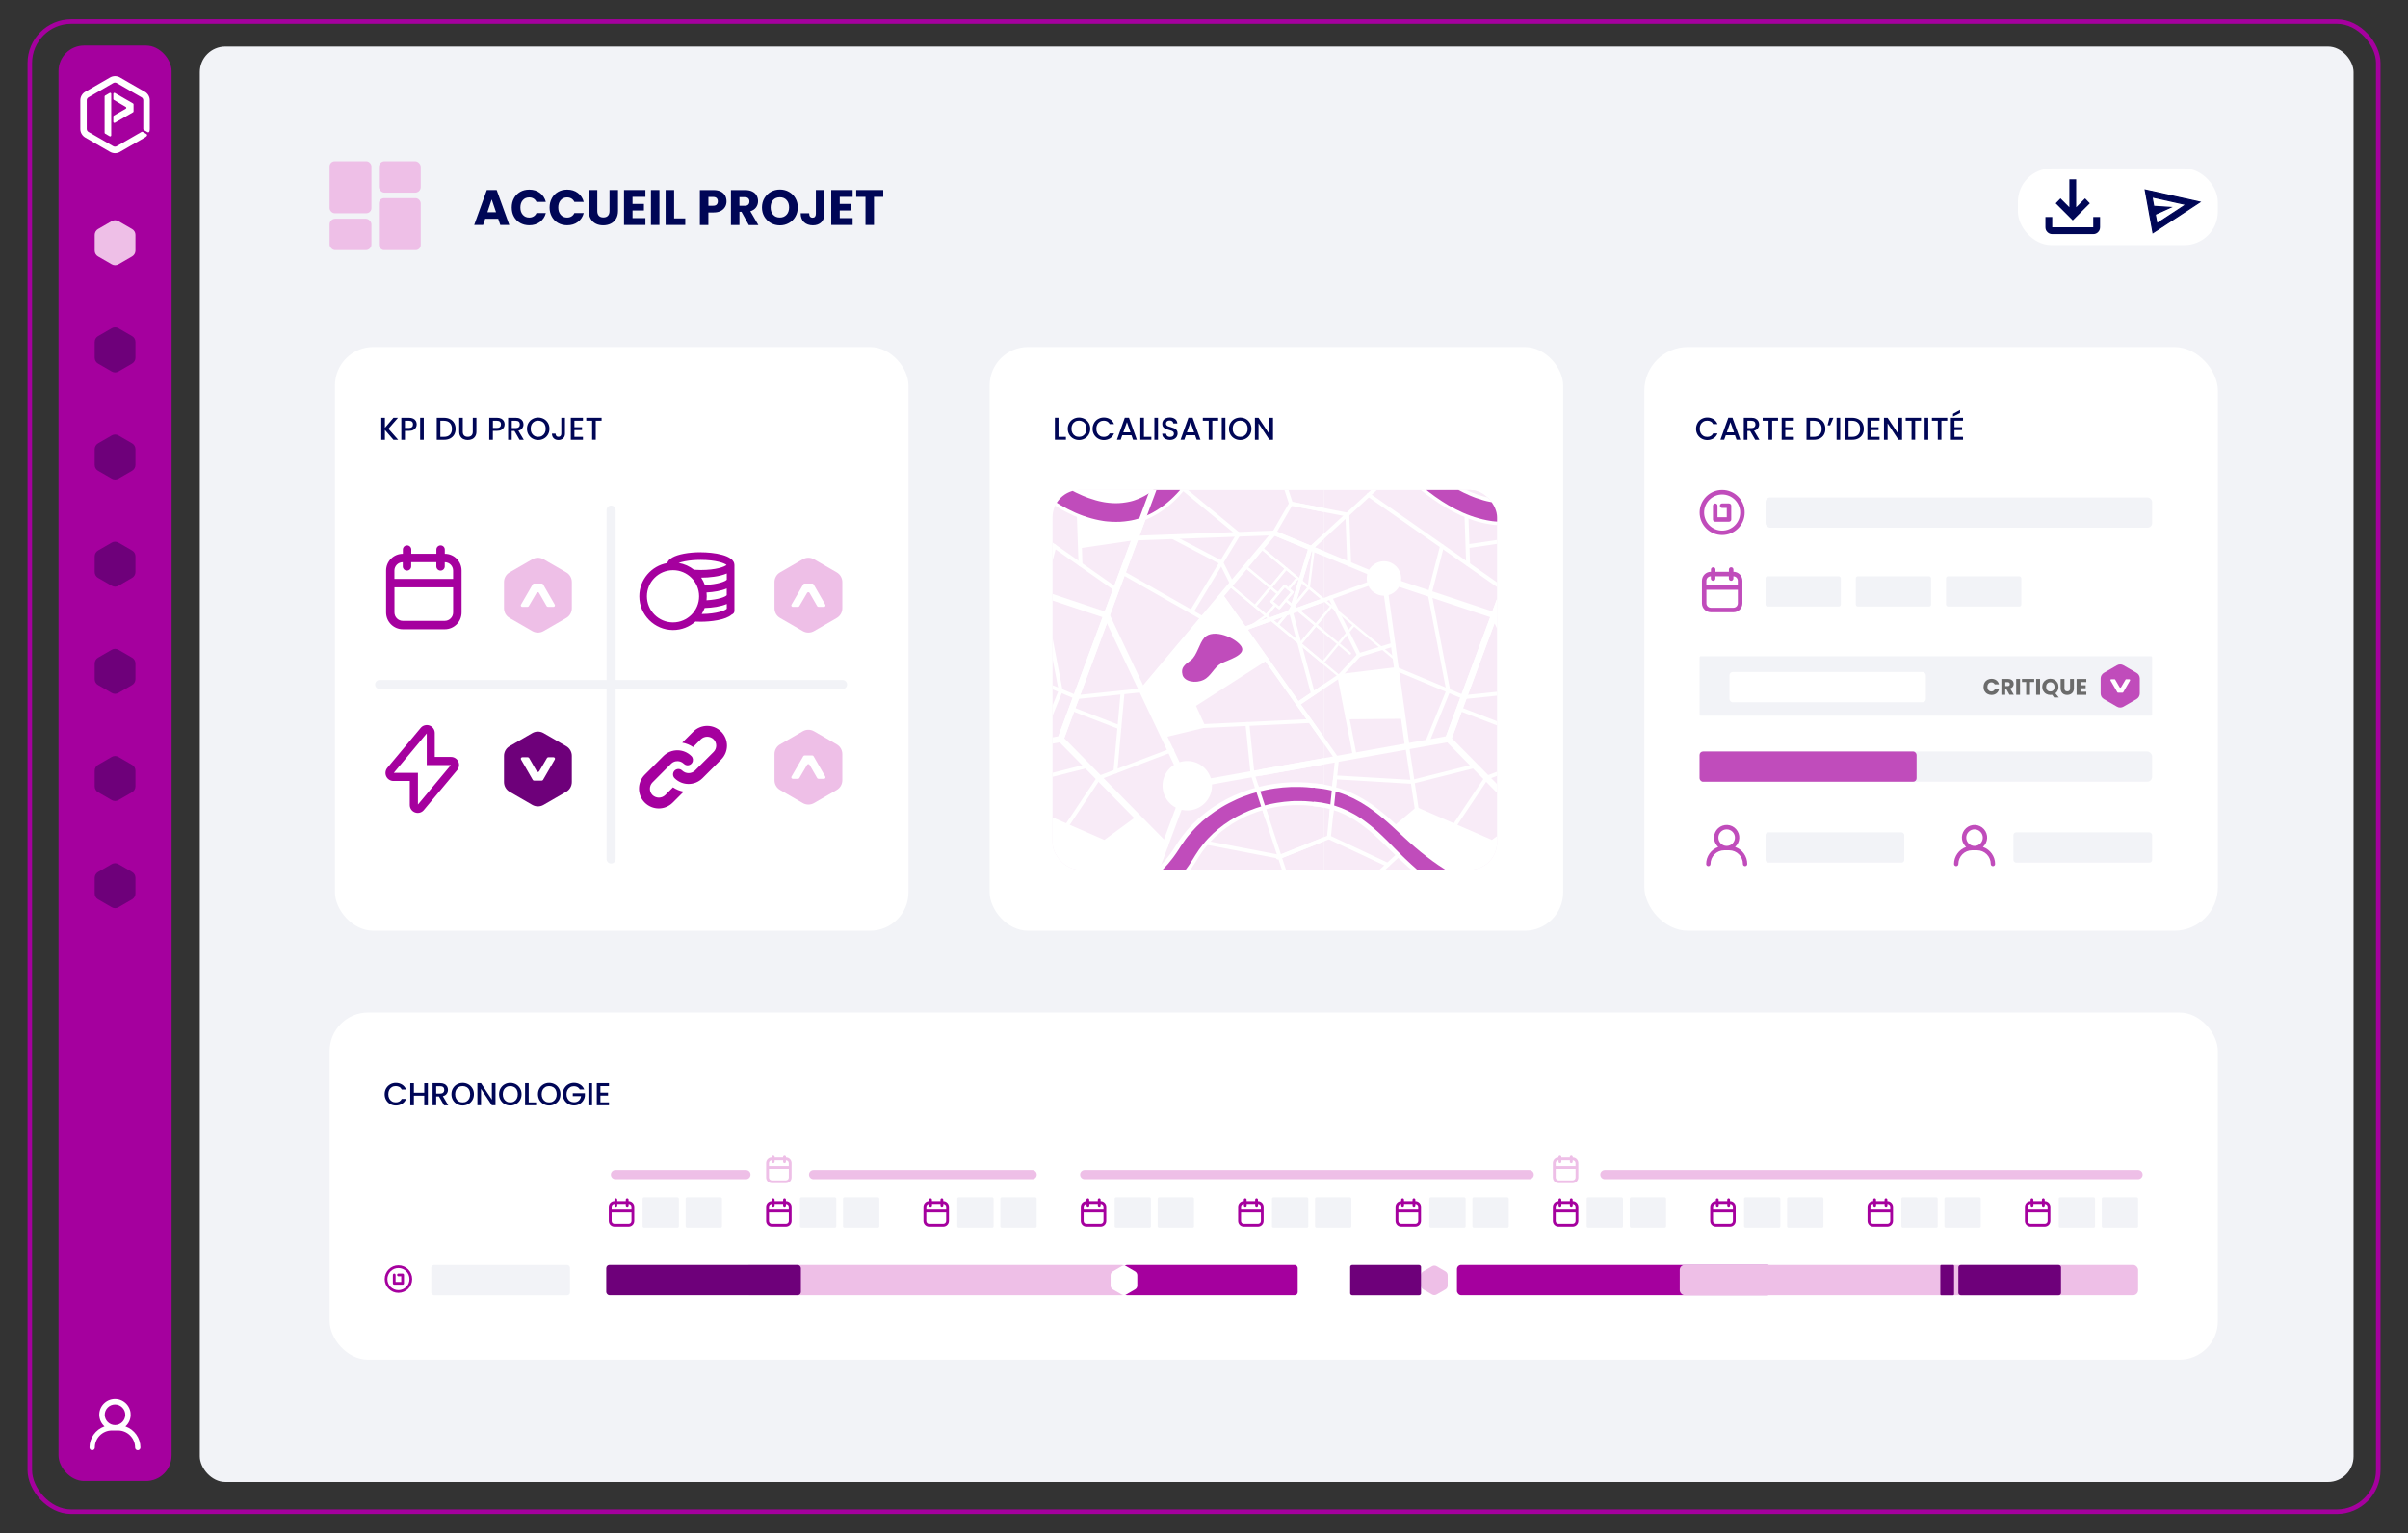 <?xml version="1.0" encoding="UTF-8"?> <svg xmlns="http://www.w3.org/2000/svg" xmlns:xlink="http://www.w3.org/1999/xlink" id="Calque_2" data-name="Calque 2" viewBox="0 0 532.44 339.11"><rect x="0" y="0" width="532.44" height="339.11" fill="#333333" stroke="none"/><defs><style> .cls-1, .cls-2 { fill: #a5009e; } .cls-1, .cls-3, .cls-4, .cls-5 { fill-rule: evenodd; } .cls-6, .cls-7, .cls-8 { fill: #fff; } .cls-6, .cls-9 { stroke-width: 1.37px; } .cls-6, .cls-9, .cls-10, .cls-11, .cls-12, .cls-13, .cls-14, .cls-8 { stroke-linecap: round; stroke-linejoin: round; } .cls-6, .cls-9, .cls-10, .cls-11, .cls-12, .cls-8 { stroke: #fff; } .cls-15 { fill: #f2f3f7; } .cls-16, .cls-17 { fill: #000656; } .cls-9, .cls-18, .cls-10, .cls-19, .cls-11, .cls-12, .cls-13, .cls-14 { fill: none; } .cls-10, .cls-8 { stroke-width: .86px; } .cls-20 { fill: #6e007a; } .cls-19 { stroke: #a5009e; } .cls-19, .cls-17 { stroke-miterlimit: 10; } .cls-21 { fill: #eebfe7; } .cls-3, .cls-22 { fill: #a5009e; } .cls-4, .cls-23 { fill: #eebfe7; } .cls-24, .cls-5 { fill: #c04cbb; } .cls-25 { fill: #f8ebf7; } .cls-26 { fill: #6b6b6b; } .cls-11 { stroke-width: .51px; } .cls-12 { stroke-width: 1.03px; } .cls-27 { fill: #6e007a; } .cls-28 { clip-path: url(#clippath); } .cls-13 { stroke: #f2f3f7; } .cls-13, .cls-14 { stroke-width: 2px; } .cls-14 { stroke: #eebfe7; } .cls-17 { stroke: #000656; stroke-width: .25px; } </style><clipPath id="clippath"><rect class="cls-18" x="232.73" y="108.37" width="98.29" height="84" rx="6.04" ry="6.04"></rect></clipPath></defs><g id="Calque_1-2" data-name="Calque 1"><g><rect class="cls-18" width="532.44" height="339.11"></rect><g><rect class="cls-19" x="6.59" y="4.78" width="519.27" height="329.55" rx="9.17" ry="9.17"></rect><rect class="cls-15" x="44.18" y="10.29" width="476.22" height="317.48" rx="5.66" ry="5.66"></rect><rect class="cls-21" x="83.78" y="43.83" width="9.25" height="11.48" rx="1.13" ry="1.13"></rect><rect class="cls-21" x="83.78" y="35.68" width="9.25" height="6.93" rx="1.24" ry="1.24"></rect><rect class="cls-21" x="72.89" y="35.68" width="9.25" height="11.48" rx="1.13" ry="1.13" transform="translate(155.02 82.84) rotate(180)"></rect><rect class="cls-21" x="72.89" y="48.38" width="9.25" height="6.93" rx="1.24" ry="1.24" transform="translate(155.02 103.69) rotate(180)"></rect><g><path class="cls-16" d="M110.16,48.39h-2.88l-.46,1.36h-1.97l2.79-7.72h2.18l2.79,7.72h-1.99l-.46-1.36ZM109.68,46.94l-.96-2.83-.95,2.83h1.9Z"></path><path class="cls-16" d="M113.64,43.84c.33-.6.79-1.06,1.38-1.4s1.26-.5,2.01-.5c.92,0,1.7.24,2.35.73s1.09,1.14,1.31,1.98h-2.07c-.15-.32-.37-.57-.65-.74-.28-.17-.6-.25-.96-.25-.58,0-1.05.2-1.41.61-.36.4-.54.94-.54,1.62s.18,1.21.54,1.62.83.61,1.41.61c.36,0,.68-.08.96-.25.28-.17.5-.41.65-.74h2.07c-.22.84-.66,1.49-1.31,1.97s-1.44.72-2.35.72c-.75,0-1.42-.17-2.01-.5-.59-.33-1.05-.8-1.38-1.39s-.49-1.27-.49-2.04.16-1.44.49-2.04Z"></path><path class="cls-16" d="M122.02,43.84c.33-.6.79-1.06,1.38-1.4s1.26-.5,2.01-.5c.92,0,1.7.24,2.35.73.65.48,1.09,1.14,1.31,1.98h-2.07c-.15-.32-.37-.57-.65-.74-.28-.17-.6-.25-.96-.25-.58,0-1.05.2-1.41.61-.36.4-.54.94-.54,1.62s.18,1.21.54,1.62.83.61,1.41.61c.36,0,.68-.08.96-.25.28-.17.5-.41.65-.74h2.07c-.22.84-.66,1.49-1.31,1.97-.65.48-1.44.72-2.35.72-.75,0-1.42-.17-2.01-.5-.59-.33-1.05-.8-1.38-1.39s-.5-1.27-.5-2.04.17-1.44.5-2.04Z"></path><path class="cls-16" d="M132.07,42.03v4.62c0,.46.11.82.34,1.07.23.25.56.37,1,.37s.78-.12,1.01-.37c.24-.25.35-.6.35-1.07v-4.62h1.88v4.61c0,.69-.15,1.27-.44,1.75-.29.48-.69.84-1.18,1.08-.49.24-1.05.36-1.66.36s-1.15-.12-1.63-.36-.86-.6-1.14-1.08c-.28-.48-.42-1.07-.42-1.75v-4.61h1.88Z"></path><path class="cls-16" d="M139.86,43.54v1.56h2.52v1.45h-2.52v1.69h2.85v1.51h-4.73v-7.72h4.73v1.51h-2.85Z"></path><path class="cls-16" d="M145.81,42.03v7.72h-1.88v-7.72h1.88Z"></path><path class="cls-16" d="M149.06,48.3h2.46v1.45h-4.34v-7.72h1.88v6.27Z"></path><path class="cls-16" d="M160.33,45.75c-.21.37-.52.67-.95.9-.42.23-.95.34-1.58.34h-1.17v2.77h-1.88v-7.72h3.05c.62,0,1.14.11,1.56.32.43.21.74.51.96.88.21.37.32.8.32,1.29,0,.45-.1.86-.31,1.23ZM158.46,45.24c.18-.17.26-.41.26-.71s-.09-.55-.26-.72c-.18-.17-.44-.25-.8-.25h-1.02v1.94h1.02c.36,0,.63-.08.8-.25Z"></path><path class="cls-16" d="M165.56,49.76l-1.61-2.92h-.45v2.92h-1.88v-7.72h3.16c.61,0,1.13.11,1.56.32s.75.5.96.88c.21.37.32.78.32,1.24,0,.51-.14.97-.43,1.38-.29.4-.72.69-1.28.86l1.78,3.06h-2.12ZM163.5,45.51h1.17c.34,0,.6-.08.78-.25.17-.17.26-.41.26-.71s-.09-.52-.26-.69c-.17-.17-.43-.25-.78-.25h-1.17v1.91Z"></path><path class="cls-16" d="M170.45,49.33c-.6-.34-1.08-.81-1.44-1.41-.36-.6-.53-1.29-.53-2.04s.18-1.43.53-2.04c.36-.6.84-1.07,1.44-1.41.61-.34,1.27-.51,2-.51s1.39.17,2,.51c.6.34,1.08.81,1.43,1.41.35.6.52,1.28.52,2.04s-.18,1.44-.53,2.04c-.35.61-.83,1.08-1.43,1.41-.6.34-1.27.51-1.99.51s-1.39-.17-2-.51ZM173.92,47.5c.37-.41.56-.95.56-1.63s-.19-1.23-.56-1.63c-.37-.41-.86-.61-1.48-.61s-1.12.2-1.49.6c-.37.4-.55.95-.55,1.64s.19,1.23.55,1.63c.37.41.87.61,1.49.61s1.11-.21,1.48-.62Z"></path><path class="cls-16" d="M182.28,42.03v5.26c0,.81-.23,1.44-.69,1.88s-1.08.66-1.85.66-1.47-.23-1.96-.69c-.49-.46-.74-1.12-.74-1.97h1.87c0,.32.07.57.2.73s.32.25.57.25c.23,0,.4-.07.53-.22.12-.15.19-.36.19-.64v-5.26h1.88Z"></path><path class="cls-16" d="M185.68,43.54v1.56h2.52v1.45h-2.52v1.69h2.85v1.51h-4.73v-7.72h4.73v1.51h-2.85Z"></path><path class="cls-16" d="M195.3,42.03v1.51h-2.05v6.21h-1.88v-6.21h-2.05v-1.51h5.97Z"></path></g><g id="KPI_du_portefeuille" data-name="KPI du portefeuille"><rect class="cls-7" x="74.05" y="76.75" width="126.82" height="129.1" rx="8.5" ry="8.5" transform="translate(274.93 282.6) rotate(180)"></rect><g><path class="cls-16" d="M86.99,97.27l-1.88-2.18v2.18h-.8v-4.87h.8v2.22l1.89-2.22h1l-2.11,2.44,2.15,2.43h-1.04Z"></path><path class="cls-16" d="M91.97,94.55c-.12.22-.3.4-.56.54-.26.14-.58.21-.99.21h-.88v1.97h-.8v-4.87h1.68c.37,0,.69.06.95.19s.45.3.58.52c.13.22.19.46.19.74,0,.25-.06.48-.17.7ZM91.1,94.44c.15-.14.22-.33.22-.58,0-.53-.3-.8-.9-.8h-.88v1.59h.88c.3,0,.53-.07.68-.21Z"></path><path class="cls-16" d="M93.7,92.4v4.87h-.8v-4.87h.8Z"></path><path class="cls-16" d="M99.52,92.7c.39.2.69.48.9.85.21.37.32.8.32,1.3s-.11.92-.32,1.29c-.21.36-.51.64-.9.84s-.84.29-1.36.29h-1.59v-4.87h1.59c.52,0,.97.1,1.36.3ZM99.47,96.16c.3-.31.46-.74.46-1.3s-.15-1-.46-1.32c-.3-.32-.74-.48-1.31-.48h-.79v3.56h.79c.57,0,1.01-.15,1.31-.46Z"></path><path class="cls-16" d="M102.33,92.4v3.1c0,.37.1.65.29.83.19.19.46.28.81.28s.62-.09.82-.28c.19-.19.29-.46.29-.83v-3.1h.8v3.09c0,.4-.09.73-.26,1.01s-.4.48-.69.62c-.29.13-.61.2-.96.2s-.67-.07-.96-.2-.51-.34-.68-.62-.25-.61-.25-1.01v-3.09h.8Z"></path><path class="cls-16" d="M111.41,94.55c-.12.22-.3.4-.56.54-.26.14-.59.21-.99.21h-.88v1.97h-.8v-4.87h1.68c.37,0,.69.06.95.19.26.13.45.3.58.52.13.22.19.46.19.74,0,.25-.06.48-.17.7ZM110.55,94.44c.15-.14.22-.33.22-.58,0-.53-.3-.8-.9-.8h-.88v1.59h.88c.3,0,.53-.07.68-.21Z"></path><path class="cls-16" d="M114.88,97.27l-1.12-1.95h-.61v1.95h-.8v-4.87h1.68c.37,0,.69.06.95.2.26.13.45.31.58.53.13.22.19.46.19.73,0,.32-.09.61-.28.87-.18.26-.47.44-.85.53l1.2,2.02h-.95ZM113.15,94.68h.88c.3,0,.52-.07.68-.22s.23-.35.23-.6-.08-.45-.22-.59c-.15-.14-.38-.21-.68-.21h-.88v1.63Z"></path><path class="cls-16" d="M117.75,97c-.38-.21-.68-.51-.9-.89s-.33-.81-.33-1.28.11-.9.33-1.28.52-.67.9-.88c.38-.21.8-.32,1.25-.32s.88.11,1.26.32c.38.21.68.51.9.88.22.38.33.8.33,1.28s-.11.9-.33,1.28c-.22.38-.52.68-.9.89-.38.21-.8.32-1.26.32s-.87-.11-1.25-.32ZM119.86,96.4c.25-.15.45-.36.59-.63.14-.27.21-.59.21-.95s-.07-.67-.21-.95c-.14-.27-.34-.48-.59-.62s-.54-.22-.86-.22-.61.07-.86.22-.45.35-.59.62c-.14.27-.21.59-.21.95s.07.68.21.95c.14.27.34.48.59.63.25.15.54.22.86.22s.61-.07.86-.22Z"></path><path class="cls-16" d="M124.92,92.4v3.51c0,.43-.13.78-.4,1.03s-.61.38-1.04.38-.78-.13-1.04-.38-.4-.59-.4-1.03h.8c0,.21.06.38.17.51.1.13.26.19.47.19s.36-.06.47-.19c.11-.13.16-.3.16-.51v-3.51h.8Z"></path><path class="cls-16" d="M127.01,93.05v1.43h1.68v.65h-1.68v1.49h1.89v.65h-2.69v-4.87h2.69v.65h-1.89Z"></path><path class="cls-16" d="M133.02,92.4v.65h-1.29v4.21h-.8v-4.21h-1.3v-.65h3.39Z"></path></g><line class="cls-13" x1="83.94" y1="151.39" x2="186.3" y2="151.39"></line><line class="cls-13" x1="135.12" y1="112.81" x2="135.12" y2="189.98"></line><path class="cls-23" d="M126.44,134.53v-5.79c0-.89-.47-1.71-1.24-2.15l-5.02-2.9c-.77-.44-1.72-.44-2.48,0l-5.02,2.9c-.77.44-1.24,1.26-1.24,2.15v5.79c0,.89.47,1.71,1.24,2.15l5.02,2.9c.77.44,1.72.44,2.48,0l5.02-2.9c.77-.44,1.24-1.26,1.24-2.15Z"></path><path class="cls-1" d="M96.49,122.48v-.93c0-.51.42-.93.93-.93s.93.42.93.93v.93h0c2.05,0,3.71,1.66,3.71,3.71v9.27c0,2.05-1.66,3.71-3.71,3.71h-9.27c-2.05,0-3.71-1.66-3.71-3.71v-9.27c0-2.05,1.66-3.71,3.71-3.71h0v-.93c0-.51.42-.93.93-.93s.93.42.93.93v.93h5.56ZM100.2,129.9h-12.98v5.56c0,1.02.83,1.85,1.85,1.85h9.27c1.02,0,1.85-.83,1.85-1.85v-5.56ZM98.34,124.34v.93c0,.51-.42.93-.93.93s-.93-.42-.93-.93v-.93h-5.56v.93c0,.51-.42.93-.93.93s-.93-.42-.93-.93v-.93h0c-1.02,0-1.85.83-1.85,1.85v1.85h12.98v-1.85c0-1.02-.83-1.85-1.85-1.85h0Z"></path><path class="cls-2" d="M154.93,122.14c-1.31,0-2.59.11-3.7.32-2.15.41-3.41,1.12-3.7,2.07-3.5.61-6.17,3.67-6.17,7.35,0,4.11,3.35,7.46,7.46,7.46,1.89,0,3.62-.71,4.94-1.87.39.02.78.03,1.17.03,2.17,0,5.53-.37,6.87-1.59.34-.11.59-.42.59-.8v-10.15c0-2.22-4.69-2.81-7.46-2.81ZM160.7,131.62c-.24.36-1.77.99-4.48,1.14.03-.29.05-.59.05-.89,0-.28-.02-.56-.05-.83,1.62-.09,3.28-.37,4.47-.89v1.46ZM160.7,128.21c-.26.36-1.93,1.04-4.85,1.16-.2-.57-.48-1.11-.81-1.61,1.7,0,4.08-.24,5.66-.92v1.37ZM151.54,124.12c1.01-.19,2.18-.29,3.39-.29,3.37,0,5.29.73,5.72,1.12-.43.39-2.35,1.12-5.72,1.12-.51,0-1-.02-1.49-.06-.96-.76-2.12-1.29-3.38-1.5.36-.13.85-.27,1.49-.4ZM143.04,131.88c0-3.18,2.59-5.77,5.77-5.77s5.77,2.59,5.77,5.77-2.59,5.77-5.77,5.77-5.77-2.59-5.77-5.77ZM155.15,135.81c.26-.42.48-.87.66-1.34,1.76-.06,3.6-.33,4.89-.89v1.04c-.27.36-2.14,1.15-5.54,1.18Z"></path><path class="cls-7" d="M121.16,134.22h1.23c.25,0,.4-.27.28-.48l-2.6-4.52c-.06-.1-.16-.16-.28-.16h-1.71c-.11,0-.22.06-.28.16l-2.61,4.52c-.12.21.03.48.28.48h1.17c.11,0,.22-.06.28-.16l1.72-2.93c.12-.21.43-.21.55,0l1.68,2.92c.06.1.16.16.28.16"></path><path class="cls-23" d="M186.25,134.53v-5.79c0-.89-.47-1.71-1.24-2.15l-5.02-2.9c-.77-.44-1.72-.44-2.48,0l-5.02,2.9c-.77.44-1.24,1.26-1.24,2.15v5.79c0,.89.47,1.71,1.24,2.15l5.02,2.9c.77.44,1.72.44,2.48,0l5.02-2.9c.77-.44,1.24-1.26,1.24-2.15Z"></path><path class="cls-7" d="M180.98,134.22h1.23c.25,0,.4-.27.28-.48l-2.6-4.52c-.06-.1-.16-.16-.28-.16h-1.71c-.11,0-.22.06-.28.16l-2.61,4.52c-.12.21.03.48.28.48h1.17c.11,0,.22-.06.28-.16l1.72-2.93c.12-.21.43-.21.55,0l1.68,2.92c.06.1.16.16.28.16"></path><path class="cls-2" d="M92.38,179.61c-.19,0-.37-.03-.54-.1-.62-.22-1.04-.81-1.03-1.48v-5.5h-3.8c-.61,0-1.16-.35-1.42-.9-.26-.55-.17-1.2.22-1.67l7.38-8.84c.42-.51,1.12-.69,1.74-.47.62.23,1.03.81,1.03,1.47v5.5h3.8c.61,0,1.16.35,1.42.9.26.55.17,1.2-.22,1.67l-7.38,8.84h0c-.29.36-.73.57-1.2.57h0ZM94.37,161.96s-.09.02-.12.06l-7.38,8.84h0s-.05.12-.02.18c.03.06.08.09.15.09h5.21v6.9c0,.07.04.13.11.15.07.02.14,0,.18-.05l7.38-8.84h0s.05-.12.02-.18c-.03-.06-.08-.09-.15-.09h-5.2v-6.9c0-.07-.04-.13-.11-.15-.02,0-.05-.01-.07-.01h0Z"></path><path class="cls-2" d="M92.38,179.8h0c-.21,0-.41-.04-.61-.11-.7-.25-1.17-.92-1.16-1.66v-5.3h-3.61c-.68,0-1.31-.4-1.6-1.02-.29-.62-.19-1.35.24-1.88l7.38-8.84c.47-.57,1.26-.78,1.95-.53.7.25,1.16.92,1.16,1.66v5.3h3.61c.68,0,1.31.4,1.6,1.02.29.62.19,1.35-.24,1.88l-7.44,8.91c-.33.36-.79.57-1.28.57ZM94.38,160.75c-.4,0-.79.17-1.06.49l-7.38,8.84c-.34.41-.41.98-.19,1.46.22.48.71.79,1.24.79h4v5.69c0,.58.36,1.1.91,1.29.15.06.31.08.48.09.41,0,.79-.18,1.05-.5l.06-.07,7.32-8.77c.34-.41.41-.98.19-1.46-.22-.48-.71-.79-1.24-.79h-4v-5.69c0-.58-.36-1.1-.91-1.29-.15-.06-.31-.08-.47-.08ZM92.37,178.39s-.08,0-.12-.02c-.14-.05-.24-.19-.23-.34v-6.71h-5.01c-.14,0-.26-.08-.32-.21-.06-.13-.04-.28.05-.38l7.38-8.84c.05-.07.15-.13.26-.13.05,0,.1,0,.14.02.14.04.24.19.23.35v6.7h5.01c.14,0,.26.08.32.2.06.13.04.28-.05.38l-.02.02-7.36,8.82c-.07.08-.17.13-.27.13ZM92.4,178.03h0s0,0,0,0h0ZM87.07,170.94h5.34v7.01l7.28-8.73h-5.33v-7.02l-7.29,8.74ZM94.41,162.14h0s0,0,0,0ZM94.36,162.13h0s0,0,0,0Z"></path><path class="cls-2" d="M148.78,174.12c.72.49,1.54.83,2.4.97l-2.43,2.43c-1.71,1.71-4.47,1.71-6.18,0-1.71-1.71-1.71-4.47,0-6.18l4.12-4.12c1.71-1.7,4.47-1.7,6.18,0,.09.09.16.19.22.31,0,.02.02.03.03.05.05.11.08.22.09.34,0,.02,0,.03,0,.05.01.12,0,.24-.02.36,0,0,0,.01,0,.02-.15.64-.79,1.04-1.42.89-.22-.05-.42-.16-.57-.32-.47-.46-1.13-.67-1.78-.54h0c-.39.07-.75.26-1.03.54l-1.86,1.86h0s-2.25,2.26-2.25,2.26c-.77.78-.77,2.03,0,2.81.79.75,2.02.75,2.81,0l1.71-1.71ZM159.46,161.82c-1.71-1.71-4.47-1.71-6.18,0,0,0,0,0,0,0l-2.43,2.43c.86.15,1.68.48,2.4.97l1.72-1.72c.79-.75,2.02-.75,2.81,0,.78.77.78,2.03,0,2.81h0s-.76.76-.76.76h0s-3.36,3.36-3.36,3.36c-.79.75-2.02.75-2.81,0-.47-.47-1.22-.46-1.69,0-.46.47-.46,1.22,0,1.68,1.71,1.71,4.47,1.71,6.18,0h0s3.36-3.36,3.36-3.36h0s.76-.76.76-.76c1.71-1.71,1.71-4.47,0-6.18,0,0,0,0,0,0h0Z"></path><path class="cls-27" d="M111.44,167.18v5.79c0,.89.47,1.71,1.24,2.15l5.02,2.9c.77.44,1.72.44,2.48,0l5.02-2.9c.77-.44,1.24-1.26,1.24-2.15v-5.79c0-.89-.47-1.71-1.24-2.15l-5.02-2.9c-.77-.44-1.72-.44-2.48,0l-5.02,2.9c-.77.44-1.24,1.26-1.24,2.15Z"></path><path class="cls-7" d="M116.71,167.49h-1.23c-.25,0-.4.27-.28.48l2.6,4.52c.06.1.16.16.28.16h1.71c.11,0,.22-.06.28-.16l2.61-4.52c.12-.21-.03-.48-.28-.48h-1.17c-.11,0-.22.06-.28.16l-1.72,2.93c-.12.21-.43.21-.55,0l-1.68-2.92c-.06-.1-.16-.16-.28-.16"></path><path class="cls-23" d="M186.25,172.57v-5.79c0-.89-.47-1.71-1.24-2.15l-5.02-2.9c-.77-.44-1.72-.44-2.48,0l-5.02,2.9c-.77.44-1.24,1.26-1.24,2.15v5.79c0,.89.47,1.71,1.24,2.15l5.02,2.9c.77.44,1.72.44,2.48,0l5.02-2.9c.77-.44,1.24-1.26,1.24-2.15Z"></path><path class="cls-7" d="M180.98,172.25h1.23c.25,0,.4-.27.28-.48l-2.6-4.52c-.06-.1-.16-.16-.28-.16h-1.71c-.11,0-.22.06-.28.16l-2.61,4.52c-.12.21.03.48.28.48h1.17c.11,0,.22-.06.28-.16l1.72-2.93c.12-.21.43-.21.55,0l1.68,2.92c.06.1.16.16.28.16"></path></g><rect class="cls-2" x="12.94" y="10.07" width="25" height="317.48" rx="5.66" ry="5.66"></rect><path class="cls-7" d="M32.02,20.3l-5.49-3.17c-.68-.39-1.51-.39-2.19,0l-5.49,3.17c-.68.39-1.09,1.11-1.09,1.89v6.34c0,.78.42,1.5,1.09,1.89l5.49,3.17c.34.19.72.29,1.09.29s.76-.1,1.09-.29l5.49-3.17c.16-.09.3-.2.43-.33.13-.13.11-.36-.06-.45l-.81-.47c-.09-.05-.2-.05-.28,0l-5.49,3.17c-.23.13-.52.13-.75,0l-5.49-3.17c-.23-.13-.38-.38-.38-.65v-6.34c0-.27.14-.52.38-.65l5.49-3.17c.12-.07.25-.1.38-.1s.26.03.38.1l5.49,3.17c.23.13.38.38.38.65v6.33c0,.1.06.2.14.25l.81.47c.16.09.37,0,.42-.18.04-.17.07-.35.07-.53v-6.34c0-.78-.42-1.5-1.09-1.89"></path><path class="cls-7" d="M25.06,25.76v1.19c0,.17.19.28.34.2l4.02-2.32c.07-.04.11-.12.11-.2v-1.54c0-.08-.04-.16-.11-.2l-4.02-2.32c-.15-.09-.34.02-.34.2v1.14c0,.08.04.15.11.19l2.64,1.56c.15.09.15.3,0,.39l-2.64,1.52c-.07.04-.11.12-.11.2"></path><path class="cls-7" d="M24.25,30.14l-1.01-.59c-.07-.04-.11-.11-.11-.2v-8c0-.08.04-.15.11-.2l1.01-.59c.15-.09.34.02.34.2v9.18c0,.17-.19.28-.34.2"></path><path class="cls-21" d="M29.95,55.42v-3.48c0-.53-.28-1.03-.75-1.29l-3.01-1.74c-.46-.27-1.03-.27-1.49,0l-3.01,1.74c-.46.27-.75.76-.75,1.29v3.48c0,.53.28,1.03.75,1.29l3.01,1.74c.46.27,1.03.27,1.49,0l3.01-1.74c.46-.27.75-.76.75-1.29Z"></path><path class="cls-20" d="M29.95,79.12v-3.48c0-.53-.28-1.03-.75-1.29l-3.01-1.74c-.46-.27-1.03-.27-1.49,0l-3.01,1.74c-.46.27-.75.76-.75,1.29v3.48c0,.53.28,1.03.75,1.29l3.01,1.74c.46.27,1.03.27,1.49,0l3.01-1.74c.46-.27.75-.76.75-1.29Z"></path><path class="cls-20" d="M29.95,102.82v-3.48c0-.53-.28-1.03-.75-1.29l-3.01-1.74c-.46-.27-1.03-.27-1.49,0l-3.01,1.74c-.46.27-.75.76-.75,1.29v3.48c0,.53.28,1.03.75,1.29l3.01,1.74c.46.27,1.03.27,1.49,0l3.01-1.74c.46-.27.75-.76.75-1.29Z"></path><path class="cls-20" d="M29.95,126.52v-3.48c0-.53-.28-1.03-.75-1.29l-3.01-1.74c-.46-.27-1.03-.27-1.49,0l-3.01,1.74c-.46.27-.75.76-.75,1.29v3.48c0,.53.28,1.03.75,1.29l3.01,1.74c.46.27,1.03.27,1.49,0l3.01-1.74c.46-.27.75-.76.75-1.29Z"></path><path class="cls-20" d="M29.95,150.22v-3.48c0-.53-.28-1.03-.75-1.29l-3.01-1.74c-.46-.27-1.03-.27-1.49,0l-3.01,1.74c-.46.27-.75.76-.75,1.29v3.48c0,.53.28,1.03.75,1.29l3.01,1.74c.46.27,1.03.27,1.49,0l3.01-1.74c.46-.27.75-.76.75-1.29Z"></path><path class="cls-20" d="M29.95,173.93v-3.48c0-.53-.28-1.03-.75-1.29l-3.01-1.74c-.46-.27-1.03-.27-1.49,0l-3.01,1.74c-.46.27-.75.76-.75,1.29v3.48c0,.53.28,1.03.75,1.29l3.01,1.74c.46.27,1.03.27,1.49,0l3.01-1.74c.46-.27.75-.76.75-1.29Z"></path><path class="cls-20" d="M29.95,197.63v-3.48c0-.53-.28-1.03-.75-1.29l-3.01-1.74c-.46-.27-1.03-.27-1.49,0l-3.01,1.74c-.46.27-.75.76-.75,1.29v3.48c0,.53.28,1.03.75,1.29l3.01,1.74c.46.27,1.03.27,1.49,0l3.01-1.74c.46-.27.75-.76.75-1.29Z"></path><path class="cls-7" d="M27.74,315.48c1.43-1.28,1.55-3.47.27-4.9-1.28-1.43-3.47-1.55-4.9-.27-1.43,1.28-1.55,3.47-.27,4.9.09.1.18.19.27.27-1.99.7-3.32,2.57-3.32,4.67,0,.33.27.59.59.59.33,0,.59-.27.59-.59,0-2.08,1.69-3.77,3.77-3.77h1.36c2.08,0,3.77,1.69,3.77,3.77,0,.33.27.59.59.59s.59-.27.59-.59c0-2.11-1.34-3.98-3.33-4.67ZM25.43,310.64c1.25,0,2.27,1.02,2.27,2.27s-1.02,2.27-2.27,2.27-2.27-1.02-2.27-2.27,1.02-2.27,2.27-2.27h0Z"></path><g id="chronologie"><rect class="cls-7" x="72.89" y="223.95" width="417.5" height="76.76" rx="8.5" ry="8.5" transform="translate(563.28 524.66) rotate(180)"></rect><g><path class="cls-16" d="M85.38,240.74c.22-.38.52-.67.9-.89s.8-.32,1.25-.32c.52,0,.98.13,1.38.38.4.25.7.61.88,1.08h-.96c-.13-.26-.3-.45-.53-.57s-.48-.19-.78-.19c-.32,0-.61.07-.86.22s-.45.35-.59.62c-.14.27-.21.59-.21.95s.07.67.21.94c.14.27.34.48.59.63.25.15.54.22.86.22.29,0,.55-.06.78-.19s.4-.32.53-.57h.96c-.18.47-.47.83-.88,1.08s-.86.38-1.38.38c-.46,0-.88-.11-1.25-.32-.38-.21-.68-.51-.9-.89s-.33-.8-.33-1.28.11-.9.33-1.28Z"></path><path class="cls-16" d="M94.61,239.6v4.87h-.8v-2.13h-2.29v2.13h-.8v-4.87h.8v2.09h2.29v-2.09h.8Z"></path><path class="cls-16" d="M98.18,244.46l-1.12-1.95h-.61v1.95h-.8v-4.87h1.68c.37,0,.69.07.95.2.26.13.45.31.58.53.13.22.19.46.19.73,0,.32-.09.61-.28.87-.18.26-.47.43-.85.53l1.2,2.02h-.95ZM96.45,241.88h.88c.3,0,.52-.07.67-.22.15-.15.23-.35.23-.6s-.08-.45-.22-.59c-.15-.14-.38-.21-.68-.21h-.88v1.63Z"></path><path class="cls-16" d="M101.05,244.19c-.38-.21-.68-.51-.9-.89-.22-.38-.33-.81-.33-1.28s.11-.9.33-1.28c.22-.38.52-.67.9-.89.38-.21.8-.32,1.25-.32s.88.11,1.26.32c.38.21.68.51.9.89.22.38.33.8.33,1.28s-.11.9-.33,1.28c-.22.38-.52.68-.9.89-.38.21-.8.32-1.26.32s-.87-.11-1.25-.32ZM103.16,243.6c.25-.15.45-.36.59-.63.14-.27.21-.59.21-.95s-.07-.67-.21-.95c-.14-.27-.34-.48-.59-.62s-.54-.22-.86-.22-.61.07-.86.22-.45.35-.59.62c-.14.27-.21.59-.21.95s.07.67.21.95c.14.27.34.48.59.63.25.15.54.22.86.22s.61-.07.86-.22Z"></path><path class="cls-16" d="M109.56,244.46h-.8l-2.4-3.63v3.63h-.8v-4.87h.8l2.4,3.63v-3.63h.8v4.87Z"></path><path class="cls-16" d="M111.58,244.19c-.38-.21-.68-.51-.9-.89-.22-.38-.33-.81-.33-1.28s.11-.9.33-1.28c.22-.38.52-.67.9-.89s.8-.32,1.25-.32.88.11,1.26.32.68.51.9.89c.22.38.33.8.33,1.28s-.11.9-.33,1.28c-.22.38-.52.68-.9.89s-.8.32-1.26.32-.87-.11-1.25-.32ZM113.69,243.6c.25-.15.45-.36.59-.63.14-.27.21-.59.21-.95s-.07-.67-.21-.95c-.14-.27-.34-.48-.59-.62s-.54-.22-.86-.22-.61.07-.86.22-.45.35-.59.62c-.14.27-.21.59-.21.95s.07.67.21.95c.14.27.34.48.59.63.25.15.54.22.86.22s.61-.07.86-.22Z"></path><path class="cls-16" d="M116.9,243.82h1.64v.64h-2.44v-4.87h.8v4.22Z"></path><path class="cls-16" d="M120.18,244.19c-.38-.21-.68-.51-.9-.89-.22-.38-.33-.81-.33-1.28s.11-.9.33-1.28c.22-.38.52-.67.9-.89s.8-.32,1.25-.32.88.11,1.26.32.68.51.9.89c.22.38.33.8.33,1.28s-.11.9-.33,1.28c-.22.38-.52.68-.9.89s-.8.32-1.26.32-.87-.11-1.25-.32ZM122.29,243.6c.25-.15.45-.36.59-.63.14-.27.21-.59.21-.95s-.07-.67-.21-.95c-.14-.27-.34-.48-.59-.62s-.54-.22-.86-.22-.61.07-.86.22-.45.35-.59.62c-.14.27-.21.59-.21.95s.07.67.21.95c.14.27.34.48.59.63.25.15.54.22.86.22s.61-.07.86-.22Z"></path><path class="cls-16" d="M128.22,241c-.13-.24-.3-.43-.52-.55-.22-.12-.48-.19-.78-.19-.32,0-.61.07-.86.22s-.45.35-.59.62c-.14.27-.21.57-.21.92s.07.66.21.93.34.48.59.62.54.22.86.22c.43,0,.79-.12,1.06-.36.27-.24.44-.57.5-.99h-1.83v-.64h2.68v.62c-.05.38-.19.73-.4,1.04s-.5.57-.85.76c-.35.19-.73.28-1.16.28-.46,0-.88-.11-1.25-.32s-.68-.51-.9-.89c-.22-.38-.33-.8-.33-1.28s.11-.9.33-1.28c.22-.38.52-.67.9-.89.38-.21.8-.32,1.25-.32.52,0,.98.13,1.38.38.4.25.7.61.88,1.08h-.96Z"></path><path class="cls-16" d="M130.91,239.6v4.87h-.8v-4.87h.8Z"></path><path class="cls-16" d="M132.76,240.24v1.43h1.68v.65h-1.68v1.49h1.89v.65h-2.69v-4.87h2.69v.65h-1.89Z"></path></g><rect class="cls-15" x="95.36" y="279.8" width="30.67" height="6.69" rx=".61" ry=".61"></rect><rect class="cls-23" x="164.72" y="279.79" width="84.32" height="6.69" rx="1.01" ry="1.01"></rect><rect class="cls-22" x="248.52" y="279.79" width="38.42" height="6.69" rx=".68" ry=".68"></rect><rect class="cls-22" x="322.15" y="279.79" width="69.58" height="6.69" rx=".92" ry=".92"></rect><path class="cls-2" d="M88.1,279.87c-1.68,0-3.04,1.36-3.04,3.04s1.36,3.04,3.04,3.04,3.04-1.36,3.04-3.04c0-1.68-1.36-3.04-3.04-3.04ZM88.1,285.35c-1.35,0-2.44-1.09-2.44-2.44s1.09-2.44,2.44-2.44,2.44,1.09,2.44,2.44h0c0,1.34-1.09,2.43-2.44,2.44Z"></path><path class="cls-2" d="M89.03,281.68h-.93c-.17,0-.3.14-.3.3,0,.17.14.3.3.3h.62v1.25h-1.25v-1.55c0-.17-.14-.3-.3-.3-.17,0-.3.14-.3.3v1.86c0,.17.14.3.3.3h1.86c.17,0,.3-.14.3-.3v-1.86c0-.17-.14-.3-.3-.3Z"></path><path class="cls-7" d="M251.47,284.34v-2.28c0-.35-.19-.67-.49-.85l-1.97-1.14c-.3-.17-.67-.17-.98,0l-1.97,1.14c-.3.17-.49.5-.49.85v2.28c0,.35.19.67.49.85l1.97,1.14c.3.17.67.17.98,0l1.97-1.14c.3-.17.49-.5.49-.85Z"></path><path class="cls-23" d="M320.1,284.34v-2.28c0-.35-.19-.67-.49-.85l-1.97-1.14c-.3-.17-.67-.17-.98,0l-1.97,1.14c-.3.17-.49.5-.49.85v2.28c0,.35.19.67.49.85l1.97,1.14c.3.17.67.17.98,0l1.97-1.14c.3-.17.49-.5.49-.85Z"></path><line class="cls-14" x1="136.07" y1="259.8" x2="164.95" y2="259.8"></line><line class="cls-14" x1="179.88" y1="259.8" x2="228.24" y2="259.8"></line><line class="cls-14" x1="239.83" y1="259.8" x2="338.14" y2="259.8"></line><line class="cls-14" x1="354.85" y1="259.8" x2="472.76" y2="259.8"></line><rect class="cls-15" x="142.08" y="264.82" width="8.03" height="6.69" rx=".31" ry=".31"></rect><rect class="cls-15" x="151.61" y="264.82" width="8.03" height="6.69" rx=".31" ry=".31"></rect><path class="cls-3" d="M138.37,265.66v-.31c0-.17.14-.31.31-.31s.31.14.31.31v.31h0c.69,0,1.25.56,1.25,1.25v3.13c0,.69-.56,1.25-1.25,1.25h-3.13c-.69,0-1.25-.56-1.25-1.25v-3.13c0-.69.56-1.25,1.25-1.25h0v-.31c0-.17.14-.31.31-.31s.31.14.31.31v.31h1.88ZM139.62,268.16h-4.38v1.88c0,.35.28.63.63.63h3.13c.35,0,.63-.28.63-.63v-1.88ZM138.99,266.28v.31c0,.17-.14.31-.31.31s-.31-.14-.31-.31v-.31h-1.88v.31c0,.17-.14.31-.31.31s-.31-.14-.31-.31v-.31h0c-.35,0-.63.28-.63.63v.63h4.38v-.63c0-.35-.28-.63-.63-.63h0Z"></path><path class="cls-4" d="M173.16,256.04v-.31c0-.17.14-.31.31-.31s.31.14.31.31v.31h0c.69,0,1.25.56,1.25,1.25v3.13c0,.69-.56,1.25-1.25,1.25h-3.13c-.69,0-1.25-.56-1.25-1.25v-3.13c0-.69.56-1.25,1.25-1.25h0v-.31c0-.17.14-.31.31-.31s.31.14.31.31v.31h1.88ZM174.41,258.55h-4.38v1.88c0,.35.28.63.63.63h3.13c.35,0,.63-.28.63-.63v-1.88ZM173.78,256.67v.31c0,.17-.14.31-.31.31s-.31-.14-.31-.31v-.31h-1.88v.31c0,.17-.14.31-.31.31s-.31-.14-.31-.31v-.31h0c-.35,0-.63.28-.63.63v.63h4.38v-.63c0-.35-.28-.63-.63-.63h0Z"></path><path class="cls-4" d="M347.12,256.04v-.31c0-.17.14-.31.31-.31s.31.14.31.31v.31h0c.69,0,1.25.56,1.25,1.25v3.13c0,.69-.56,1.25-1.25,1.25h-3.13c-.69,0-1.25-.56-1.25-1.25v-3.13c0-.69.56-1.25,1.25-1.25h0v-.31c0-.17.14-.31.31-.31s.31.14.31.31v.31h1.88ZM348.37,258.55h-4.38v1.88c0,.35.28.63.63.63h3.13c.35,0,.63-.28.63-.63v-1.88ZM347.74,256.67v.31c0,.17-.14.31-.31.31s-.31-.14-.31-.31v-.31h-1.88v.31c0,.17-.14.31-.31.31s-.31-.14-.31-.31v-.31h0c-.35,0-.63.28-.63.63v.63h4.38v-.63c0-.35-.28-.63-.63-.63h0Z"></path><rect class="cls-15" x="176.88" y="264.82" width="8.03" height="6.69" rx=".31" ry=".31"></rect><rect class="cls-15" x="186.4" y="264.82" width="8.03" height="6.69" rx=".31" ry=".31"></rect><path class="cls-3" d="M173.16,265.66v-.31c0-.17.14-.31.31-.31s.31.14.31.31v.31h0c.69,0,1.25.56,1.25,1.25v3.13c0,.69-.56,1.25-1.25,1.25h-3.13c-.69,0-1.25-.56-1.25-1.25v-3.13c0-.69.56-1.25,1.25-1.25h0v-.31c0-.17.14-.31.31-.31s.31.14.31.31v.31h1.88ZM174.41,268.16h-4.38v1.88c0,.35.28.63.63.63h3.13c.35,0,.63-.28.63-.63v-1.88ZM173.78,266.28v.31c0,.17-.14.31-.31.31s-.31-.14-.31-.31v-.31h-1.88v.31c0,.17-.14.31-.31.31s-.31-.14-.31-.31v-.31h0c-.35,0-.63.28-.63.63v.63h4.38v-.63c0-.35-.28-.63-.63-.63h0Z"></path><rect class="cls-15" x="211.67" y="264.82" width="8.03" height="6.69" rx=".31" ry=".31"></rect><rect class="cls-15" x="221.19" y="264.82" width="8.03" height="6.69" rx=".31" ry=".31"></rect><path class="cls-3" d="M207.95,265.66v-.31c0-.17.14-.31.31-.31s.31.14.31.31v.31h0c.69,0,1.25.56,1.25,1.25v3.13c0,.69-.56,1.25-1.25,1.25h-3.13c-.69,0-1.25-.56-1.25-1.25v-3.13c0-.69.56-1.25,1.25-1.25h0v-.31c0-.17.14-.31.31-.31s.31.14.31.31v.31h1.88ZM209.2,268.16h-4.38v1.88c0,.35.28.63.63.63h3.13c.35,0,.63-.28.63-.63v-1.88ZM208.58,266.28v.31c0,.17-.14.31-.31.31s-.31-.14-.31-.31v-.31h-1.88v.31c0,.17-.14.31-.31.31s-.31-.14-.31-.31v-.31h0c-.35,0-.63.28-.63.63v.63h4.38v-.63c0-.35-.28-.63-.63-.63h0Z"></path><rect class="cls-15" x="246.46" y="264.82" width="8.03" height="6.69" rx=".31" ry=".31"></rect><rect class="cls-15" x="255.98" y="264.82" width="8.03" height="6.69" rx=".31" ry=".31"></rect><path class="cls-3" d="M242.74,265.66v-.31c0-.17.14-.31.31-.31s.31.14.31.31v.31h0c.69,0,1.25.56,1.25,1.25v3.13c0,.69-.56,1.25-1.25,1.25h-3.13c-.69,0-1.25-.56-1.25-1.25v-3.13c0-.69.56-1.25,1.25-1.25h0v-.31c0-.17.14-.31.31-.31s.31.14.31.31v.31h1.88ZM243.99,268.16h-4.38v1.88c0,.35.28.63.63.63h3.13c.35,0,.63-.28.63-.63v-1.88ZM243.37,266.28v.31c0,.17-.14.31-.31.31s-.31-.14-.31-.31v-.31h-1.88v.31c0,.17-.14.31-.31.31s-.31-.14-.31-.31v-.31h0c-.35,0-.63.28-.63.63v.63h4.38v-.63c0-.35-.28-.63-.63-.63h0Z"></path><rect class="cls-15" x="281.25" y="264.82" width="8.03" height="6.69" rx=".31" ry=".31"></rect><rect class="cls-15" x="290.77" y="264.82" width="8.03" height="6.69" rx=".31" ry=".31"></rect><path class="cls-3" d="M277.53,265.66v-.31c0-.17.14-.31.31-.31s.31.14.31.31v.31h0c.69,0,1.25.56,1.25,1.25v3.13c0,.69-.56,1.25-1.25,1.25h-3.13c-.69,0-1.25-.56-1.25-1.25v-3.13c0-.69.56-1.25,1.25-1.25h0v-.31c0-.17.14-.31.31-.31s.31.14.31.31v.31h1.88ZM278.79,268.16h-4.38v1.88c0,.35.28.63.63.63h3.13c.35,0,.63-.28.63-.63v-1.88ZM278.16,266.28v.31c0,.17-.14.31-.31.31s-.31-.14-.31-.31v-.31h-1.88v.31c0,.17-.14.31-.31.31s-.31-.14-.31-.31v-.31h0c-.35,0-.63.28-.63.63v.63h4.38v-.63c0-.35-.28-.63-.63-.63h0Z"></path><rect class="cls-15" x="316.04" y="264.82" width="8.03" height="6.69" rx=".31" ry=".31"></rect><rect class="cls-15" x="325.57" y="264.82" width="8.03" height="6.69" rx=".31" ry=".31"></rect><path class="cls-3" d="M312.33,265.66v-.31c0-.17.14-.31.31-.31s.31.14.31.31v.31h0c.69,0,1.25.56,1.25,1.25v3.13c0,.69-.56,1.25-1.25,1.25h-3.13c-.69,0-1.25-.56-1.25-1.25v-3.13c0-.69.56-1.25,1.25-1.25h0v-.31c0-.17.14-.31.31-.31s.31.14.31.31v.31h1.88ZM313.58,268.16h-4.38v1.88c0,.35.28.63.63.63h3.13c.35,0,.63-.28.63-.63v-1.88ZM312.95,266.28v.31c0,.17-.14.31-.31.31s-.31-.14-.31-.31v-.31h-1.88v.31c0,.17-.14.31-.31.31s-.31-.14-.31-.31v-.31h0c-.35,0-.63.28-.63.63v.63h4.38v-.63c0-.35-.28-.63-.63-.63h0Z"></path><rect class="cls-15" x="350.83" y="264.82" width="8.03" height="6.69" rx=".31" ry=".31"></rect><rect class="cls-15" x="360.36" y="264.82" width="8.03" height="6.69" rx=".31" ry=".31"></rect><path class="cls-3" d="M347.12,265.66v-.31c0-.17.14-.31.31-.31s.31.14.31.31v.31h0c.69,0,1.25.56,1.25,1.25v3.13c0,.69-.56,1.25-1.25,1.25h-3.13c-.69,0-1.25-.56-1.25-1.25v-3.13c0-.69.56-1.25,1.25-1.25h0v-.31c0-.17.14-.31.31-.31s.31.14.31.31v.31h1.88ZM348.37,268.16h-4.38v1.88c0,.35.28.63.63.63h3.13c.35,0,.63-.28.63-.63v-1.88ZM347.74,266.28v.31c0,.17-.14.31-.31.31s-.31-.14-.31-.31v-.31h-1.88v.31c0,.17-.14.31-.31.31s-.31-.14-.31-.31v-.31h0c-.35,0-.63.28-.63.63v.63h4.38v-.63c0-.35-.28-.63-.63-.63h0Z"></path><rect class="cls-15" x="385.63" y="264.82" width="8.03" height="6.69" rx=".31" ry=".31"></rect><rect class="cls-15" x="395.15" y="264.82" width="8.03" height="6.69" rx=".31" ry=".31"></rect><path class="cls-3" d="M381.91,265.66v-.31c0-.17.14-.31.31-.31s.31.14.31.31v.31h0c.69,0,1.25.56,1.25,1.25v3.13c0,.69-.56,1.25-1.25,1.25h-3.13c-.69,0-1.25-.56-1.25-1.25v-3.13c0-.69.56-1.25,1.25-1.25h0v-.31c0-.17.14-.31.31-.31s.31.14.31.31v.31h1.88ZM383.16,268.16h-4.38v1.88c0,.35.28.63.63.63h3.13c.35,0,.63-.28.63-.63v-1.88ZM382.54,266.28v.31c0,.17-.14.31-.31.31s-.31-.14-.31-.31v-.31h-1.88v.31c0,.17-.14.31-.31.31s-.31-.14-.31-.31v-.31h0c-.35,0-.63.28-.63.63v.63h4.38v-.63c0-.35-.28-.63-.63-.63h0Z"></path><rect class="cls-15" x="420.42" y="264.82" width="8.03" height="6.69" rx=".31" ry=".31"></rect><rect class="cls-15" x="429.94" y="264.82" width="8.03" height="6.69" rx=".31" ry=".31"></rect><path class="cls-3" d="M416.7,265.66v-.31c0-.17.14-.31.31-.31s.31.14.31.31v.31h0c.69,0,1.25.56,1.25,1.25v3.13c0,.69-.56,1.25-1.25,1.25h-3.13c-.69,0-1.25-.56-1.25-1.25v-3.13c0-.69.56-1.25,1.25-1.25h0v-.31c0-.17.14-.31.31-.31s.31.14.31.31v.31h1.88ZM417.95,268.16h-4.38v1.88c0,.35.28.63.63.63h3.13c.35,0,.63-.28.63-.63v-1.88ZM417.33,266.28v.31c0,.17-.14.31-.31.31s-.31-.14-.31-.31v-.31h-1.88v.31c0,.17-.14.31-.31.31s-.31-.14-.31-.31v-.31h0c-.35,0-.63.28-.63.63v.63h4.38v-.63c0-.35-.28-.63-.63-.63h0Z"></path><rect class="cls-15" x="455.21" y="264.82" width="8.03" height="6.69" rx=".31" ry=".31"></rect><rect class="cls-15" x="464.73" y="264.82" width="8.03" height="6.69" rx=".31" ry=".31"></rect><path class="cls-3" d="M451.49,265.66v-.31c0-.17.14-.31.31-.31s.31.14.31.31v.31h0c.69,0,1.25.56,1.25,1.25v3.13c0,.69-.56,1.25-1.25,1.25h-3.13c-.69,0-1.25-.56-1.25-1.25v-3.13c0-.69.56-1.25,1.25-1.25h0v-.31c0-.17.14-.31.31-.31s.31.14.31.31v.31h1.88ZM452.75,268.16h-4.38v1.88c0,.35.28.63.63.63h3.13c.35,0,.63-.28.63-.63v-1.88ZM452.12,266.28v.31c0,.17-.14.31-.31.31s-.31-.14-.31-.31v-.31h-1.88v.31c0,.17-.14.31-.31.31s-.31-.14-.31-.31v-.31h0c-.35,0-.63.28-.63.63v.63h4.38v-.63c0-.35-.28-.63-.63-.63h0Z"></path><rect class="cls-27" x="134.05" y="279.79" width="43.04" height="6.69" rx=".72" ry=".72"></rect><rect class="cls-27" x="298.54" y="279.8" width="15.67" height="6.69" rx=".43" ry=".43"></rect><rect class="cls-23" x="371.41" y="279.79" width="101.35" height="6.69" rx="1.11" ry="1.11"></rect><rect class="cls-27" x="429.03" y="279.8" width="3.04" height="6.69" rx=".19" ry=".19"></rect><rect class="cls-27" x="433.02" y="279.8" width="22.7" height="6.69" rx=".52" ry=".52"></rect></g><g id="Localisation"><rect class="cls-7" x="218.81" y="76.75" width="126.82" height="129.1" rx="8.5" ry="8.5" transform="translate(564.45 282.6) rotate(180)"></rect><g><path class="cls-16" d="M234.05,96.62h1.64v.64h-2.44v-4.87h.8v4.22Z"></path><path class="cls-16" d="M237.33,97c-.38-.21-.68-.51-.9-.89s-.33-.81-.33-1.28.11-.9.33-1.28.52-.67.9-.88c.38-.21.8-.32,1.25-.32s.88.11,1.26.32c.38.21.68.51.9.88.22.38.33.8.33,1.28s-.11.9-.33,1.28c-.22.38-.52.68-.9.89-.38.21-.8.32-1.26.32s-.87-.11-1.25-.32ZM239.44,96.4c.25-.15.45-.36.59-.63s.21-.59.21-.95-.07-.67-.21-.95c-.14-.27-.34-.48-.59-.62s-.54-.22-.86-.22-.61.07-.86.22-.45.35-.59.62c-.14.27-.21.59-.21.95s.07.68.21.95.34.48.59.63c.25.15.54.22.86.22s.61-.07.86-.22Z"></path><path class="cls-16" d="M241.92,93.54c.22-.38.52-.67.9-.88.38-.21.8-.32,1.25-.32.52,0,.98.13,1.38.38.4.25.7.62.88,1.08h-.96c-.13-.26-.3-.45-.52-.57-.22-.13-.48-.19-.78-.19-.32,0-.61.07-.86.22s-.45.35-.59.62c-.14.27-.21.59-.21.95s.07.67.21.95c.14.27.34.48.59.63s.54.22.86.22c.29,0,.55-.06.78-.19.22-.13.4-.32.52-.57h.96c-.18.47-.47.83-.88,1.08-.4.25-.86.38-1.38.38-.46,0-.88-.11-1.25-.32-.38-.21-.68-.51-.9-.88-.22-.38-.33-.8-.33-1.28s.11-.9.33-1.28Z"></path><path class="cls-16" d="M250.19,96.27h-2.04l-.35.99h-.83l1.74-4.87h.92l1.74,4.87h-.84l-.35-.99ZM249.97,95.62l-.79-2.26-.8,2.26h1.59Z"></path><path class="cls-16" d="M252.94,96.62h1.64v.64h-2.44v-4.87h.8v4.22Z"></path><path class="cls-16" d="M256.05,92.4v4.87h-.8v-4.87h.8Z"></path><path class="cls-16" d="M257.82,97.15c-.26-.11-.47-.28-.62-.49s-.22-.46-.22-.74h.85c.02.21.1.38.25.52.15.13.35.2.62.2s.49-.07.64-.2c.15-.13.23-.3.23-.52,0-.16-.05-.3-.14-.4s-.21-.18-.36-.24c-.14-.06-.34-.12-.59-.18-.32-.08-.58-.17-.77-.26s-.37-.22-.51-.4c-.14-.18-.21-.42-.21-.73,0-.28.07-.52.21-.73.14-.21.34-.37.59-.48.25-.11.54-.17.88-.17.47,0,.86.12,1.16.35s.47.56.5.97h-.88c-.01-.18-.1-.33-.25-.46s-.36-.19-.61-.19c-.23,0-.42.06-.56.18-.14.12-.22.29-.22.5,0,.15.04.27.14.37.09.1.21.17.35.23.14.06.33.12.57.18.32.09.58.18.79.27.2.09.38.22.52.41s.21.43.21.74c0,.25-.07.48-.2.7-.13.22-.33.4-.58.53-.25.13-.55.2-.9.2-.33,0-.62-.06-.88-.17Z"></path><path class="cls-16" d="M264.26,96.27h-2.04l-.35.99h-.83l1.74-4.87h.92l1.74,4.87h-.84l-.35-.99ZM264.03,95.62l-.79-2.26-.8,2.26h1.59Z"></path><path class="cls-16" d="M269.35,92.4v.65h-1.29v4.21h-.8v-4.21h-1.3v-.65h3.4Z"></path><path class="cls-16" d="M270.95,92.4v4.87h-.8v-4.87h.8Z"></path><path class="cls-16" d="M272.97,97c-.38-.21-.68-.51-.9-.89s-.33-.81-.33-1.28.11-.9.33-1.28.52-.67.9-.88c.38-.21.8-.32,1.25-.32s.88.11,1.26.32c.38.21.68.51.9.88.22.38.33.8.33,1.28s-.11.9-.33,1.28c-.22.38-.52.68-.9.89-.38.21-.8.32-1.26.32s-.87-.11-1.25-.32ZM275.08,96.4c.25-.15.45-.36.59-.63s.21-.59.21-.95-.07-.67-.21-.95c-.14-.27-.34-.48-.59-.62s-.54-.22-.86-.22-.61.07-.86.22-.45.35-.59.62c-.14.27-.21.59-.21.95s.07.68.21.95.34.48.59.63c.25.15.54.22.86.22s.61-.07.86-.22Z"></path><path class="cls-16" d="M281.48,97.27h-.8l-2.4-3.63v3.63h-.8v-4.87h.8l2.4,3.63v-3.63h.8v4.87Z"></path></g><rect class="cls-7" x="232.73" y="108.37" width="98.29" height="80.64" rx="5.36" ry="5.36"></rect><g class="cls-28"><rect class="cls-25" x="207.02" y="106.67" width="85.7" height="85.7"></rect><polygon class="cls-24" points="224.55 158.54 223.11 147.98 210.45 149.52 212.21 158.66 224.55 158.54"></polygon><path class="cls-7" d="M222.44,183.12c11.12,10.52,22.88,17.53,32.5,11.04l2.79-7.52-6.08-5.79-7.42,5.42-16.39-7.27-5.4,4.13Z"></path><path class="cls-7" d="M221.9,99.01c11.12,10.52,22.44,16.8,32.26,11.9l3.15-8.83-5.9-5.57-6.84,5.11-16.69-7.3-5.98,4.7Z"></path><circle class="cls-10" cx="262.52" cy="173.78" r="4.41"></circle><circle class="cls-24" cx="220.3" cy="127.94" r="2.95"></circle><polygon class="cls-7" points="252.49 152.68 257.29 162.69 266.02 160.58 263.91 155.95 279.92 145.68 270.06 131.75 252.49 152.68"></polygon><polygon class="cls-7" points="238.52 114.09 238.92 120.8 251.02 119.01 252.5 115.04 238.52 114.09"></polygon><polyline class="cls-10" points="251.65 180.83 244.23 186.26 227.57 178.99 223.08 182.78"></polyline><line class="cls-10" x1="270.06" y1="131.75" x2="295.63" y2="167.85"></line><polyline class="cls-10" points="184.35 131.75 209.93 167.85 208.13 185.18 221.14 191.27"></polyline><polyline class="cls-10" points="279.92 145.68 263.91 155.95 266.02 160.58 257.29 162.69"></polyline><line class="cls-11" x1="313.31" y1="109.4" x2="313.31" y2="140.83"></line><line class="cls-11" x1="318.71" y1="120.93" x2="318.71" y2="140.83"></line><line class="cls-11" x1="318.71" y1="109.4" x2="318.71" y2="118.7"></line><line class="cls-11" x1="324.11" y1="109.4" x2="324.11" y2="140.83"></line><rect class="cls-11" x="316.43" y="118.7" width="4.56" height="2.23"></rect><line class="cls-11" x1="320.99" y1="119.82" x2="324.11" y2="119.82"></line><line class="cls-11" x1="313.31" y1="123.08" x2="324.11" y2="123.08"></line><line class="cls-11" x1="316.43" y1="119.82" x2="313.31" y2="119.82"></line><line class="cls-11" x1="313.31" y1="126.33" x2="324.11" y2="126.33"></line><line class="cls-11" x1="313.31" y1="129.59" x2="324.11" y2="129.59"></line><line class="cls-11" x1="313.31" y1="132.81" x2="324.11" y2="132.81"></line><line class="cls-11" x1="313.31" y1="136.07" x2="324.11" y2="136.07"></line><line class="cls-11" x1="313.31" y1="116.56" x2="324.11" y2="116.56"></line><line class="cls-11" x1="271.97" y1="129.49" x2="296.15" y2="149.58"></line><line class="cls-11" x1="284.29" y1="132.71" x2="299.6" y2="145.43"></line><line class="cls-11" x1="275.42" y1="125.34" x2="282.58" y2="131.29"></line><line class="cls-11" x1="278.87" y1="121.18" x2="303.05" y2="141.28"></line><rect class="cls-11" x="281.16" y="130.88" width="4.56" height="2.23" transform="translate(.77 265.63) rotate(-50.27)"></rect><line class="cls-11" x1="284.89" y1="130.24" x2="286.89" y2="127.85"></line><polyline class="cls-11" points="282.49 138.23 289.39 129.93 290.48 121.4"></polyline><polyline class="cls-11" points="281.98 133.75 279.99 136.15 275.42 139.32"></polyline><line class="cls-11" x1="287.5" y1="142.39" x2="294.4" y2="134.09"></line><line class="cls-11" x1="292.48" y1="146.54" x2="299.39" y2="138.23"></line><line class="cls-11" x1="277.48" y1="134.07" x2="284.38" y2="125.76"></line><polyline class="cls-11" points="186.27 129.49 210.45 149.58 223.11 148.19"></polyline><line class="cls-11" x1="198.59" y1="132.71" x2="212.79" y2="144.51"></line><line class="cls-11" x1="189.72" y1="125.34" x2="196.88" y2="131.29"></line><line class="cls-11" x1="193.17" y1="121.18" x2="222.65" y2="145.68"></line><rect class="cls-11" x="195.45" y="130.88" width="4.56" height="2.23" transform="translate(-30.16 199.72) rotate(-50.27)"></rect><line class="cls-11" x1="199.19" y1="130.24" x2="201.18" y2="127.85"></line><line class="cls-11" x1="196.79" y1="138.23" x2="203.69" y2="129.93"></line><line class="cls-11" x1="196.28" y1="133.75" x2="194.28" y2="136.15"></line><line class="cls-11" x1="201.8" y1="142.39" x2="208.7" y2="134.09"></line><line class="cls-11" x1="206.78" y1="146.54" x2="213.68" y2="138.23"></line><line class="cls-11" x1="191.78" y1="134.07" x2="198.68" y2="125.76"></line><polyline class="cls-10" points="213.86 167.14 210.45 149.58 214.8 144.88"></polyline><polyline class="cls-10" points="222.34 142.58 214.79 144.89 208.43 132.18"></polyline><line class="cls-10" x1="212.21" y1="158.65" x2="224.55" y2="158.54"></line><line class="cls-10" x1="266.02" y1="160.58" x2="289.7" y2="159.47"></line><line class="cls-10" x1="248.19" y1="126.64" x2="265.9" y2="136.71"></line><polyline class="cls-10" points="201.3 155.66 210.45 149.52 223.11 147.98 237.96 154.19 252.49 152.68 281.72 117.87 285.45 111.39 276.95 85.49 275.82 74.41"></polyline><polyline class="cls-10" points="308.82 147.98 296.15 149.52 287 155.66"></polyline><line class="cls-10" x1="225.46" y1="165.07" x2="227.57" y2="178.99"></line><polyline class="cls-10" points="209.5 171.93 226.52 172.93 240.27 169.46"></polyline><polyline class="cls-10" points="235.9 182.62 242.98 172.03 259.14 165.89"></polyline><polyline class="cls-10" points="275.82 160.12 276.95 171.19 285.45 197.09"></polyline><line class="cls-10" x1="238.52" y1="113.36" x2="238.92" y2="124.84"></line><line class="cls-10" x1="217.18" y1="129.01" x2="189.52" y2="139.04"></line><line class="cls-10" x1="302.89" y1="129.01" x2="275.22" y2="139.04"></line><line class="cls-10" x1="248.19" y1="153.43" x2="246.63" y2="170.64"></line><line class="cls-10" x1="237.36" y1="156.91" x2="247.52" y2="160.83"></line><polyline class="cls-10" points="263.47 135.33 273.85 118.16 261.35 107.85"></polyline><polyline class="cls-10" points="259.14 118.7 270.06 124.43 272.36 129.01"></polyline><polyline class="cls-10" points="302.89 109.23 289.7 121.4 285.45 135.33 290.32 153.43"></polyline><polyline class="cls-10" points="199.74 135.33 204 121.4 223.68 103.23"></polyline><polyline class="cls-10" points="199.74 221.03 204 207.1 223.68 188.93"></polyline><line class="cls-10" x1="216.93" y1="109.46" x2="246.63" y2="130.24"></line><polyline class="cls-10" points="233.14 120.8 230.41 131.32 234.53 152.75 229.82 164.3"></polyline><line class="cls-10" x1="285.45" y1="111.39" x2="297.91" y2="113.82"></line><polyline class="cls-10" points="199.75 111.39 212.2 113.82 212.62 124.84"></polyline><line class="cls-10" x1="208.13" y1="185.18" x2="196.85" y2="189.67"></line><polyline class="cls-10" points="293.84 185.18 282.97 189.51 266.02 186.26"></polyline><line class="cls-10" x1="238.92" y1="120.8" x2="251.02" y2="119.01"></line><path class="cls-7" d="M205.07,173.28c1.24.11,2.48.31,3.7.61l.46.11c.15.04.3.08.45.13l.23.06.11.03s.08.02.11.03l.45.14.22.07.22.08.44.16c.07.03.15.05.22.08l.22.08.22.08c.07.03.15.06.22.09l.43.18.22.09.21.1.43.19.05.02.05.03.1.05.21.1.21.1.1.05.1.05.41.22c.14.07.27.15.41.22.13.08.27.15.4.23l.4.24.2.12c.07.04.13.08.2.12l.39.25c.07.04.13.08.19.13l.19.13.19.13s.06.04.1.06l.09.07.37.26.09.07s.06.04.09.07l.18.13.18.13c.06.04.12.09.18.13l.36.27c.06.05.12.09.18.14l.18.14.35.28.35.28.17.14.17.14.34.29.34.29c.11.1.22.19.33.29.88.78,1.74,1.57,2.56,2.37l.62.59.61.59c.39.38.79.76,1.19,1.13.8.74,1.62,1.47,2.45,2.17,1.66,1.4,3.39,2.69,5.18,3.84.89.57,1.8,1.11,2.72,1.6.46.24.92.48,1.39.7.47.22.93.43,1.4.62.47.19.94.37,1.41.53.06.02.12.04.18.06l.18.06.18.06c.06.02.12.04.18.05l.18.05c.06.02.12.03.18.05.06.02.12.03.18.05l.18.05.09.02.09.02.18.05c.06.01.12.03.18.04.06.01.12.03.18.04.12.03.24.05.35.08l.18.04.18.03c.47.09.94.16,1.41.2.12.01.23.02.35.03.06,0,.12,0,.17.01h.17c.23.02.46.03.7.03.23,0,.46,0,.69-.02.23-.01.46-.03.68-.06.23-.02.45-.06.67-.09l.17-.03c.06-.01.11-.02.17-.03.11-.02.22-.04.33-.07.44-.1.88-.22,1.3-.37.43-.15.85-.32,1.26-.52l.04-.02.04-.02.08-.04.15-.08.15-.08.08-.04s.05-.03.08-.04c.2-.11.4-.23.6-.35.8-.49,1.56-1.06,2.29-1.71.36-.32.72-.66,1.06-1.02.34-.36.68-.73,1.01-1.11.33-.38.64-.78.95-1.19l.12-.15c.04-.05.08-.1.11-.15l.23-.31c.15-.21.3-.42.44-.64.07-.11.15-.21.22-.32l.21-.33.45-.71c.34-.53.7-1.05,1.07-1.55.38-.5.77-.99,1.18-1.47.41-.47.83-.94,1.27-1.38,1.76-1.78,3.74-3.31,5.86-4.58,2.12-1.27,4.38-2.27,6.71-3.02,2.33-.74,4.74-1.23,7.17-1.46.61-.06,1.22-.09,1.82-.12h.23c.08-.01.15-.01.23-.02h.46c.3-.01.61-.01.91,0,1.22.02,2.43.1,3.64.24,1.18.14,2.36.33,3.55.57,1.19.24,2.38.55,3.57.93,1.33.43,2.05,1.85,1.62,3.18-.43,1.33-1.85,2.05-3.18,1.62-.01,0-.04-.01-.05-.02-.95-.33-1.95-.59-2.97-.8-1.02-.21-2.07-.37-3.13-.49-.51-.06-1.03-.1-1.55-.13l-.39-.02h-.39s-.1-.02-.1-.02h-.1s-.19,0-.19,0h-.19s-.19,0-.19,0c-.26,0-.52,0-.78,0h-.39c-.06.02-.13.02-.19.02h-.19c-.06.01-.13.02-.19.02h-.19c-.13.02-.26.03-.39.04-.13.01-.26.02-.39.03l-.39.04c-.51.06-1.03.13-1.54.21l-.38.07-.38.07-.1.02-.09.02-.19.04-.19.04-.19.04c-1.01.22-2,.5-2.98.84-.49.17-.97.35-1.44.54l-.18.07-.09.04-.09.04-.35.15-.35.16c-.06.03-.12.05-.17.08l-.17.08c-.46.22-.92.45-1.37.7-.45.25-.89.51-1.32.78-1.73,1.08-3.31,2.37-4.69,3.83-.69.73-1.33,1.5-1.91,2.31-.29.41-.56.82-.83,1.24l-.44.72c-.08.13-.16.26-.24.39-.08.13-.16.26-.25.38-.66,1.02-1.39,2.02-2.18,2.98-.4.48-.81.95-1.24,1.41-.43.46-.89.91-1.36,1.34-.95.86-1.98,1.66-3.11,2.36-.28.17-.57.34-.86.5-.04.02-.07.04-.11.06l-.11.06-.22.12-.22.11-.11.06-.06.03-.06.03c-.6.29-1.22.55-1.86.77-.08.03-.16.06-.24.08l-.24.08-.24.07c-.08.02-.16.05-.24.07-.16.05-.32.09-.49.13l-.25.06-.25.06c-.16.04-.33.07-.49.1-.08.02-.17.03-.25.05-.08.01-.17.03-.25.04-.33.05-.67.1-1,.14-.33.04-.67.06-1,.08-.33.02-.67.03-1,.02-.08,0-.17,0-.25,0h-.25s-.12,0-.12,0h-.12s-.25-.02-.25-.02c-.33-.02-.66-.04-.98-.08-.08,0-.16-.02-.24-.03l-.24-.03-.12-.02-.12-.02-.24-.04c-.08-.01-.16-.03-.24-.04-.08-.01-.16-.03-.24-.04-.16-.03-.32-.06-.48-.09l-.24-.05-.24-.05c-.16-.03-.31-.07-.47-.11-.08-.02-.16-.04-.23-.06-.08-.02-.16-.04-.23-.06l-.23-.06-.12-.03-.11-.03c-.61-.18-1.21-.38-1.8-.6-.59-.22-1.16-.46-1.73-.71-.56-.26-1.12-.53-1.66-.81-.07-.04-.14-.07-.2-.11l-.2-.11c-.13-.07-.27-.15-.4-.22-.27-.15-.53-.3-.79-.45-1.04-.62-2.05-1.27-3.02-1.96-.49-.34-.97-.7-1.44-1.05-.24-.18-.47-.36-.7-.54-.23-.18-.46-.37-.69-.55-.92-.74-1.81-1.5-2.68-2.28-.87-.78-1.73-1.57-2.56-2.37-.42-.4-.83-.81-1.24-1.21l-.6-.59c-.2-.2-.4-.39-.59-.58-.2-.19-.4-.39-.59-.58-.1-.1-.2-.19-.3-.28-.1-.09-.2-.19-.3-.28-.2-.19-.4-.37-.6-.56-.1-.09-.2-.18-.3-.27l-.3-.27c-.1-.09-.2-.18-.3-.27l-.3-.26-.3-.26-.15-.13-.15-.13-.31-.25-.31-.25-.15-.12c-.05-.04-.1-.08-.16-.12l-.31-.24c-.83-.63-1.69-1.2-2.57-1.72l-.33-.19c-.11-.06-.22-.13-.33-.18l-.34-.18-.08-.04-.08-.04-.17-.08-.17-.08-.08-.04-.04-.02-.04-.02-.34-.16-.17-.08-.17-.07-.35-.14c-1.86-.74-3.82-1.18-5.83-1.31-1.39-.09-2.45-1.29-2.36-2.69.09-1.39,1.29-2.45,2.69-2.36.02,0,.04,0,.05,0h.01Z"></path><path class="cls-24" d="M205,174.26c1.19.12,2.38.31,3.56.6,1.17.28,2.32.65,3.43,1.1,1.11.46,2.19.99,3.22,1.58,1.03.6,2.02,1.26,2.96,1.96l.35.26c.06.04.12.09.18.13l.17.14.35.27.34.28.17.14.17.14.34.28.33.28c.11.09.22.19.33.28l.33.29c.11.1.22.19.32.29.22.19.43.39.64.58.42.39.84.78,1.26,1.17l.62.58.62.58c.4.38.81.75,1.22,1.12.41.37.83.73,1.25,1.09.42.36.84.71,1.27,1.06,1.71,1.39,3.48,2.68,5.3,3.84.91.58,1.84,1.13,2.77,1.63.94.51,1.89.97,2.85,1.38.24.1.48.2.72.29l.18.07.18.07c.12.05.24.09.36.13.49.17.98.33,1.47.47.49.14.99.26,1.48.35.12.03.25.05.37.07.06.01.12.02.19.03.06,0,.12.02.19.03l.19.03h.09s.09.02.09.02l.19.02c.06,0,.12.01.19.02.25.03.49.04.74.06.25.01.49.02.74.02.25,0,.49,0,.74-.02.24-.01.49-.03.73-.06.24-.02.48-.06.72-.09l.18-.03c.06-.01.12-.02.18-.03.12-.02.24-.05.36-.07.47-.11.94-.23,1.4-.39.46-.16.91-.34,1.36-.55.44-.21.88-.44,1.3-.7.85-.51,1.66-1.12,2.42-1.79.77-.68,1.49-1.42,2.17-2.21.34-.4.67-.81.99-1.23l.12-.16c.04-.05.08-.11.12-.16l.23-.32c.15-.22.31-.43.46-.65l.11-.17c.04-.05.07-.11.11-.17l.22-.33.45-.71c.33-.51.68-1.01,1.04-1.5.36-.49.75-.96,1.14-1.41.4-.46.81-.9,1.23-1.33,1.7-1.72,3.62-3.2,5.68-4.42.51-.31,1.04-.6,1.57-.87.53-.27,1.07-.53,1.61-.78l.2-.09c.07-.03.14-.06.2-.09l.41-.17.41-.17.1-.04.1-.04.21-.08c.56-.21,1.12-.41,1.68-.59,1.13-.36,2.28-.66,3.45-.89l.22-.04.22-.04.22-.04.11-.02.11-.02.44-.07.44-.07c.59-.08,1.17-.15,1.76-.21.59-.05,1.18-.09,1.77-.11h.22c.07-.01.15-.01.22-.01h.44c.3,0,.59-.01.89,0,.59,0,1.18.03,1.77.07.59.04,1.18.1,1.77.17,1.16.14,2.31.32,3.47.55.58.12,1.15.25,1.73.4l.22.06.22.06c.14.04.29.08.43.12l.11.03.11.03.21.06c.14.04.29.09.43.13.81.25,1.27,1.12,1.02,1.93-.25.81-1.12,1.27-1.93,1.02-.01,0-.02,0-.03-.01h-.03c-.12-.05-.25-.1-.37-.14l-.19-.06-.09-.03-.1-.03c-.13-.04-.25-.08-.38-.11l-.19-.05-.19-.05c-.51-.14-1.04-.26-1.56-.37-1.05-.22-2.13-.38-3.21-.5-.53-.06-1.07-.1-1.6-.13l-.4-.02h-.4s-.1-.02-.1-.02h-.1s-.2,0-.2,0h-.2s-.2,0-.2,0c-.27,0-.54,0-.8.01h-.4c-.07.02-.13.02-.2.02h-.2c-.53.04-1.07.08-1.6.14-.53.06-1.06.13-1.59.22l-.4.07-.39.07-.1.02-.1.02-.2.04-.2.04-.2.04c-1.04.23-2.07.52-3.08.87-2.01.69-3.95,1.61-5.74,2.74-1.79,1.13-3.43,2.47-4.87,3.99-.36.38-.7.77-1.03,1.18-.33.4-.65.82-.95,1.24-.3.42-.59.86-.86,1.3l-.44.72c-.08.13-.16.25-.24.38-.08.13-.16.25-.24.37-.16.25-.33.5-.49.74l-.26.37c-.04.06-.09.12-.13.18l-.13.18c-.35.48-.72.96-1.1,1.43-.38.47-.78.92-1.2,1.37-.42.44-.85.88-1.31,1.29-.91.83-1.9,1.6-2.97,2.27-.27.17-.54.33-.82.48-.03.02-.07.04-.1.06l-.1.06-.21.11-.21.11-.11.05-.05.03-.05.03c-.57.28-1.16.53-1.77.74-.07.03-.15.05-.23.08l-.23.08-.23.07c-.08.02-.15.05-.23.07-.15.04-.31.09-.46.13l-.23.06-.23.05c-.16.04-.31.07-.47.1-.08.02-.16.03-.24.04-.08.01-.16.03-.24.04-.32.05-.63.1-.95.13-.32.04-.64.06-.95.08-.32.02-.64.03-.95.03-.32,0-.63,0-.95-.02-.32-.02-.63-.04-.94-.07-.08,0-.16-.02-.23-.02l-.23-.03h-.12s-.12-.03-.12-.03l-.23-.03c-.08-.01-.15-.02-.23-.04-.08-.01-.15-.02-.23-.04-.15-.03-.31-.05-.46-.08-.61-.12-1.21-.26-1.81-.43-.59-.17-1.18-.35-1.75-.56-.14-.05-.29-.1-.43-.16l-.21-.08-.21-.08c-.28-.11-.56-.23-.84-.35-1.1-.49-2.17-1.04-3.2-1.64-1.03-.6-2.02-1.25-2.97-1.93-1.91-1.36-3.69-2.86-5.4-4.42-.85-.78-1.68-1.58-2.5-2.39-.41-.4-.81-.81-1.21-1.22l-.59-.6c-.2-.2-.39-.4-.59-.59-.2-.2-.39-.39-.59-.59-.1-.1-.2-.19-.3-.29-.1-.1-.2-.19-.3-.29-.2-.19-.4-.38-.6-.57-.1-.09-.2-.19-.3-.28l-.3-.28c-.1-.09-.2-.18-.31-.27-.1-.09-.2-.18-.31-.27l-.31-.27-.15-.13-.16-.13-.31-.26-.32-.25-.16-.13c-.05-.04-.11-.08-.16-.12l-.32-.25c-.05-.04-.11-.08-.16-.12l-.16-.12-.16-.12s-.05-.04-.08-.06l-.08-.06-.33-.23-.08-.06s-.06-.04-.08-.06l-.17-.11-.17-.11c-.06-.04-.11-.08-.17-.11l-.34-.22c-.06-.04-.11-.07-.17-.11l-.17-.1-.34-.21c-.92-.53-1.87-1-2.84-1.4-1.95-.78-4.02-1.24-6.12-1.37-.85-.05-1.5-.78-1.45-1.63.05-.85.78-1.5,1.63-1.45.02,0,.04,0,.05,0h0Z"></path><path class="cls-7" d="M205.07,87.58c1.24.11,2.48.31,3.7.61l.46.11c.15.04.3.08.45.13l.23.06.11.03s.08.02.11.03l.45.14.22.07.22.08.44.16c.07.03.15.05.22.08l.22.08.22.08c.07.03.15.06.22.09l.43.18.22.09.21.1.43.19.05.02.05.03.1.05.21.1.21.1.1.05.1.05.41.22c.14.07.27.15.41.22.13.08.27.15.4.23l.4.24.2.12c.07.04.13.08.2.12l.39.25c.07.04.13.08.19.13l.19.13.19.13s.06.04.1.06l.09.07.37.26.09.07s.06.04.09.07l.18.13.18.13c.06.04.12.09.18.13l.36.27c.06.05.12.09.18.14l.18.14.35.28.35.28.17.14.17.14.34.29.34.29c.11.1.22.19.33.29.88.78,1.74,1.57,2.56,2.37l.62.59.61.59c.39.38.79.76,1.19,1.13.8.74,1.62,1.47,2.45,2.17,1.66,1.4,3.39,2.69,5.18,3.84.89.57,1.8,1.11,2.72,1.6.46.24.92.48,1.39.7.47.22.93.43,1.4.62.47.19.94.37,1.41.53.06.02.12.04.18.06l.18.06.18.06c.06.02.12.04.18.05l.18.05c.06.02.12.03.18.05.06.02.12.03.18.05l.18.05.09.02.09.02.18.05c.06.01.12.03.18.04.06.01.12.03.18.04.12.03.24.05.35.08l.18.04.18.03c.47.09.94.16,1.41.2.12.01.23.02.35.03.06,0,.12,0,.17.01h.17c.23.02.46.03.7.03.23,0,.46,0,.69-.02.23-.01.46-.03.68-.06.23-.02.45-.06.67-.09l.17-.03c.06-.01.11-.02.17-.03.11-.02.22-.04.33-.07.44-.1.88-.22,1.3-.37.43-.15.85-.32,1.26-.52l.04-.02.04-.02.08-.04.15-.08.15-.08.08-.04s.05-.03.08-.04c.2-.11.4-.23.6-.35.8-.49,1.56-1.06,2.29-1.71.36-.32.72-.66,1.06-1.02.34-.36.68-.73,1.01-1.11.33-.38.64-.78.95-1.19l.12-.15c.04-.05.08-.1.11-.15l.23-.31c.15-.21.3-.42.44-.64.07-.11.15-.21.22-.32l.21-.33.45-.71c.34-.53.7-1.05,1.07-1.55.38-.5.77-.99,1.18-1.47.41-.47.83-.94,1.27-1.38,1.76-1.78,3.74-3.31,5.86-4.58,2.12-1.27,4.38-2.27,6.71-3.02,2.33-.74,4.74-1.23,7.17-1.46.61-.06,1.22-.09,1.82-.12h.23c.08-.01.15-.01.23-.02h.46c.3-.01.61-.01.91,0,1.22.02,2.43.1,3.64.24,1.18.14,2.36.33,3.55.57,1.19.24,2.38.55,3.57.93,1.33.43,2.05,1.85,1.62,3.18-.43,1.33-1.85,2.05-3.18,1.62-.01,0-.04-.01-.05-.02-.95-.33-1.95-.59-2.97-.8-1.02-.21-2.07-.37-3.13-.49-.51-.06-1.03-.1-1.55-.13l-.39-.02h-.39s-.1-.02-.1-.02h-.1s-.19,0-.19,0h-.19s-.19,0-.19,0c-.26,0-.52,0-.78,0h-.39c-.06.02-.13.02-.19.02h-.19c-.06.01-.13.02-.19.02h-.19c-.13.02-.26.03-.39.04-.13.01-.26.02-.39.03l-.39.04c-.51.06-1.03.13-1.54.21l-.38.07-.38.07-.1.02-.09.02-.19.04-.19.04-.19.04c-1.01.22-2,.5-2.98.84-.49.17-.97.35-1.44.54l-.18.07-.09.04-.09.04-.35.15-.35.16c-.06.03-.12.05-.17.08l-.17.08c-.46.22-.92.45-1.37.7-.45.25-.89.51-1.32.78-1.73,1.08-3.31,2.37-4.69,3.83-.69.73-1.33,1.5-1.91,2.31-.29.41-.56.82-.83,1.24l-.44.72c-.08.13-.16.26-.24.39-.08.13-.16.26-.25.38-.66,1.02-1.39,2.02-2.18,2.98-.4.48-.81.95-1.24,1.41-.43.46-.89.91-1.36,1.34-.95.86-1.98,1.66-3.11,2.36-.28.17-.57.34-.86.5-.04.02-.07.04-.11.06l-.11.06-.22.12-.22.11-.11.06-.06.03-.06.03c-.6.29-1.22.55-1.86.77-.08.03-.16.06-.24.08l-.24.08-.24.07c-.08.02-.16.05-.24.07-.16.05-.32.09-.49.13l-.25.06-.25.06c-.16.04-.33.07-.49.1-.08.02-.17.03-.25.05-.08.01-.17.03-.25.04-.33.05-.67.1-1,.14-.33.04-.67.06-1,.08-.33.02-.67.03-1,.02-.08,0-.17,0-.25,0h-.25s-.12,0-.12,0h-.12s-.25-.02-.25-.02c-.33-.02-.66-.04-.98-.08-.08,0-.16-.02-.24-.03l-.24-.03-.12-.02-.12-.02-.24-.04c-.08-.01-.16-.03-.24-.04-.08-.01-.16-.03-.24-.04-.16-.03-.32-.06-.48-.09l-.24-.05-.24-.05c-.16-.03-.31-.07-.47-.11-.08-.02-.16-.04-.23-.06-.08-.02-.16-.04-.23-.06l-.23-.06-.12-.03-.11-.03c-.61-.18-1.21-.38-1.8-.6-.59-.22-1.16-.46-1.73-.71-.56-.26-1.12-.53-1.66-.81-.07-.04-.14-.07-.2-.11l-.2-.11c-.13-.07-.27-.15-.4-.22-.27-.15-.53-.3-.79-.45-1.04-.62-2.05-1.27-3.02-1.96-.49-.34-.97-.7-1.44-1.05-.24-.18-.47-.36-.7-.54-.23-.18-.46-.37-.69-.55-.92-.74-1.81-1.5-2.68-2.28-.87-.78-1.73-1.57-2.56-2.37-.42-.4-.83-.81-1.24-1.21l-.6-.59c-.2-.2-.4-.39-.59-.58-.2-.19-.4-.39-.59-.58-.1-.1-.2-.19-.3-.28-.1-.09-.2-.19-.3-.28-.2-.19-.4-.37-.6-.56-.1-.09-.2-.18-.3-.27l-.3-.27c-.1-.09-.2-.18-.3-.27l-.3-.26-.3-.26-.15-.13-.15-.13-.31-.25-.31-.25-.15-.12c-.05-.04-.1-.08-.16-.12l-.31-.24c-.83-.63-1.69-1.2-2.57-1.72l-.33-.19c-.11-.06-.22-.13-.33-.18l-.34-.18-.08-.04-.08-.04-.17-.08-.17-.08-.08-.04-.04-.02-.04-.02-.34-.16-.17-.08-.17-.07-.35-.14c-1.86-.74-3.82-1.18-5.83-1.31-1.39-.09-2.45-1.29-2.36-2.69.09-1.39,1.29-2.45,2.69-2.36.02,0,.04,0,.05,0h.01Z"></path><polyline class="cls-9" points="193.1 170.86 234.52 163.45 262.52 88.06"></polyline><line class="cls-9" x1="247.52" y1="214.15" x2="260.85" y2="178.26"></line><line class="cls-9" x1="267.23" y1="172.93" x2="306.57" y2="165.89"></line><path class="cls-24" d="M205,88.56c1.19.12,2.38.31,3.56.6,1.17.28,2.32.65,3.43,1.1,1.11.46,2.19.99,3.22,1.58,1.03.6,2.02,1.26,2.96,1.96l.35.26c.06.04.12.09.18.13l.17.14.35.27.34.28.17.14.17.14.34.28.33.28c.11.09.22.19.33.28l.33.29c.11.1.22.19.32.29.22.19.43.39.64.58.42.39.84.78,1.26,1.17l.62.58.62.58c.4.38.81.75,1.22,1.12.41.37.83.73,1.25,1.09.42.36.84.71,1.27,1.06,1.71,1.39,3.48,2.68,5.3,3.84.91.58,1.84,1.13,2.77,1.63.94.51,1.89.97,2.85,1.38.24.1.48.2.72.29l.18.07.18.07c.12.05.24.09.36.13.49.17.98.33,1.47.47.49.14.99.26,1.48.35.12.03.25.05.37.07.06.01.12.02.19.03.06,0,.12.02.19.03l.19.03h.09s.09.02.09.02l.19.02c.06,0,.12.01.19.02.25.03.49.04.74.06.25.01.49.02.74.02.25,0,.49,0,.74-.02.24-.01.49-.03.73-.06.24-.02.48-.06.72-.1l.18-.03c.06-.01.12-.02.18-.03.12-.02.24-.05.36-.07l.18-.04.18-.04c.12-.03.23-.06.35-.09.06-.02.12-.03.17-.05l.17-.05.17-.06c.06-.02.12-.04.17-.06,1.84-.63,3.54-1.7,5.06-3.06.76-.68,1.48-1.43,2.15-2.22.34-.4.66-.81.98-1.23l.12-.16c.04-.05.08-.11.12-.16l.23-.32c.15-.22.3-.43.45-.66.07-.11.15-.22.22-.33l.22-.34.45-.71c.33-.51.67-1.02,1.04-1.51.36-.49.74-.96,1.14-1.43l.15-.17c.05-.06.1-.11.15-.17l.15-.17.08-.09.08-.08c.1-.11.21-.22.31-.33l.32-.33c1.7-1.73,3.62-3.23,5.68-4.47,2.06-1.24,4.27-2.22,6.54-2.95,2.28-.73,4.63-1.19,7-1.4.59-.05,1.19-.09,1.78-.11h.22c.07,0,.15-.01.22-.01h.45c.3,0,.59,0,.89,0,1.19.02,2.37.12,3.55.27.58.08,1.16.16,1.74.26l.22.04.22.04.22.04c.07.01.14.03.22.04.14.03.29.06.43.09.14.03.29.06.43.09.58.13,1.15.27,1.73.43.57.16,1.14.34,1.71.54.8.29,1.22,1.17.93,1.97-.28.78-1.12,1.2-1.91.96h-.01c-2.01-.63-4.14-.99-6.31-1.2-2.12-.21-4.27-.19-6.38.05-.53.06-1.05.14-1.58.22l-.39.07-.39.07-.1.02-.1.02-.19.04-.19.04-.19.04c-.52.12-1.03.24-1.54.39-.51.14-1.02.3-1.52.47-.5.17-1,.36-1.49.56l-.18.07-.09.04-.09.04-.36.16-.36.16c-.06.03-.12.06-.18.08l-.18.08c-.48.23-.95.46-1.41.72-.46.25-.92.52-1.36.8-1.78,1.11-3.42,2.43-4.86,3.94-.36.38-.7.76-1.04,1.16-.33.4-.65.81-.95,1.23-.3.42-.59.85-.86,1.29l-.44.72c-.08.13-.16.25-.24.38-.04.06-.08.13-.12.19l-.12.19c-.16.25-.33.5-.5.74l-.26.37c-.04.06-.09.12-.13.18l-.13.18c-.36.48-.72.96-1.11,1.43-.77.93-1.61,1.82-2.53,2.65-.92.83-1.91,1.59-2.98,2.26-.27.17-.54.33-.82.48-.03.02-.07.04-.1.06l-.11.06-.21.11-.21.11-.11.05-.05.03-.05.03c-.57.28-1.17.52-1.77.74-.08.03-.15.05-.23.08l-.23.08-.23.07c-.08.02-.15.05-.23.07-.15.04-.31.09-.46.13l-.23.06-.23.05c-.16.04-.31.07-.47.1-.08.02-.16.03-.24.04-.08.01-.16.03-.24.04-.32.05-.63.1-.95.13-.32.04-.64.06-.95.08-.32.01-.64.03-.95.02-.32,0-.63,0-.95-.02-.32-.02-.63-.04-.94-.07-.08,0-.16-.02-.23-.02l-.23-.03h-.12s-.12-.03-.12-.03l-.23-.03c-.08-.01-.15-.02-.23-.04-.08-.01-.15-.02-.23-.04-.15-.03-.31-.05-.46-.08-.61-.12-1.21-.26-1.81-.43-.59-.17-1.18-.35-1.75-.56-.14-.05-.29-.1-.43-.16l-.21-.08-.21-.08c-.28-.11-.56-.23-.84-.35-1.1-.49-2.17-1.04-3.2-1.64-1.03-.6-2.02-1.25-2.97-1.93-1.91-1.36-3.69-2.86-5.4-4.42-.85-.78-1.68-1.58-2.5-2.39-.41-.4-.81-.81-1.21-1.22l-.59-.6c-.2-.2-.39-.4-.59-.59-.2-.2-.39-.39-.59-.59-.1-.1-.2-.19-.3-.29-.1-.1-.2-.19-.3-.29-.2-.19-.4-.38-.6-.57-.1-.09-.2-.19-.3-.28l-.3-.28c-.1-.09-.2-.18-.31-.27-.1-.09-.2-.18-.31-.27l-.31-.27-.15-.13-.16-.13-.31-.26-.32-.25-.16-.13c-.05-.04-.11-.08-.16-.12l-.32-.25c-.05-.04-.11-.08-.16-.12l-.16-.12-.16-.12s-.05-.04-.08-.06l-.08-.06-.33-.23-.08-.06s-.06-.04-.08-.06l-.17-.11-.17-.11c-.06-.04-.11-.08-.17-.11l-.34-.21c-.06-.04-.11-.07-.17-.11l-.17-.1-.34-.21c-.92-.53-1.87-1-2.84-1.4-1.95-.78-4.02-1.24-6.12-1.37-.85-.05-1.5-.78-1.45-1.63.05-.85.78-1.5,1.63-1.45.02,0,.04,0,.05,0h0Z"></path><line class="cls-12" x1="252.49" y1="152.68" x2="281.72" y2="117.87"></line><circle class="cls-6" cx="262.52" cy="173.78" r="4.78"></circle><circle class="cls-12" cx="220.3" cy="127.94" r="3.38"></circle><line class="cls-9" x1="234.53" y1="163.44" x2="257.64" y2="186.91"></line><polyline class="cls-9" points="223.68 129.07 244.68 136.08 260.47 169.45"></polyline><line class="cls-12" x1="196.01" y1="117.87" x2="217.18" y2="126.65"></line><polyline class="cls-12" points="302.89 126.65 281.72 117.87 251.02 119.01"></polyline><line class="cls-12" x1="220.77" y1="131.29" x2="225.46" y2="165.07"></line><path class="cls-24" d="M261.46,149.23c.4,1.52,2.88,2.01,4.71,1.11,1.59-.77,2.31-2.79,3.79-3.58,1.47-.79,5.69-1.87,4.53-3.77-1.17-1.9-6.2-4.1-8.19-1.95-1.14,1.23-1.63,3.98-3,4.99s-2.25,1.63-1.83,3.21Z"></path><line class="cls-10" x1="277.86" y1="173.95" x2="280.16" y2="180.96"></line><line class="cls-10" x1="209.44" y1="172.6" x2="208.63" y2="180.43"></line><line class="cls-9" x1="234.52" y1="163.45" x2="262.52" y2="88.06"></line><rect class="cls-25" x="292.72" y="106.67" width="85.7" height="85.7"></rect><polygon class="cls-7" points="310.26 158.54 308.82 147.98 296.15 149.52 297.91 158.66 310.26 158.54"></polygon><path class="cls-7" d="M308.15,183.12c11.12,10.52,22.88,17.53,32.5,11.04l2.79-7.52-6.08-5.79-7.42,5.42-16.39-7.27-5.4,4.13Z"></path><path class="cls-25" d="M307.6,99.01c11.12,10.52,22.44,16.8,32.26,11.9l3.15-8.83-5.9-5.57-6.84,5.11-16.69-7.3-5.98,4.7Z"></path><circle class="cls-24" cx="348.22" cy="173.78" r="4.06"></circle><circle class="cls-24" cx="306.01" cy="127.94" r="3.09"></circle><polygon class="cls-24" points="338.2 152.68 342.99 162.69 351.72 160.58 349.61 155.95 365.62 145.68 355.76 131.75 338.2 152.68"></polygon><polyline class="cls-10" points="337.35 180.83 329.93 186.26 313.27 178.99 308.78 182.78"></polyline><line class="cls-10" x1="355.76" y1="131.75" x2="381.34" y2="167.85"></line><polyline class="cls-10" points="270.06 131.75 295.63 167.85 293.84 185.18 306.84 191.27"></polyline><polyline class="cls-10" points="365.62 145.68 349.61 155.95 351.72 160.58 342.99 162.69"></polyline><line class="cls-11" x1="399.01" y1="109.4" x2="399.01" y2="140.83"></line><line class="cls-11" x1="404.41" y1="120.93" x2="404.41" y2="140.83"></line><line class="cls-11" x1="404.41" y1="109.4" x2="404.41" y2="118.7"></line><line class="cls-11" x1="409.81" y1="109.4" x2="409.81" y2="140.83"></line><rect class="cls-11" x="402.13" y="118.7" width="4.56" height="2.23"></rect><line class="cls-11" x1="406.69" y1="119.82" x2="409.81" y2="119.82"></line><line class="cls-11" x1="399.01" y1="123.08" x2="409.81" y2="123.08"></line><line class="cls-11" x1="402.13" y1="119.82" x2="399.01" y2="119.82"></line><line class="cls-11" x1="399.01" y1="126.33" x2="409.81" y2="126.33"></line><line class="cls-11" x1="399.01" y1="129.59" x2="409.81" y2="129.59"></line><line class="cls-11" x1="399.01" y1="132.81" x2="409.81" y2="132.81"></line><line class="cls-11" x1="399.01" y1="136.07" x2="409.81" y2="136.07"></line><line class="cls-11" x1="399.01" y1="116.56" x2="409.81" y2="116.56"></line><line class="cls-11" x1="357.67" y1="129.49" x2="381.85" y2="149.58"></line><line class="cls-11" x1="370" y1="132.71" x2="385.3" y2="145.43"></line><line class="cls-11" x1="361.12" y1="125.34" x2="368.28" y2="131.29"></line><line class="cls-11" x1="364.58" y1="121.18" x2="388.75" y2="141.28"></line><rect class="cls-11" x="366.86" y="130.88" width="4.56" height="2.23" transform="translate(31.7 331.55) rotate(-50.27)"></rect><line class="cls-11" x1="370.6" y1="130.24" x2="372.59" y2="127.85"></line><polyline class="cls-11" points="368.19 138.23 375.1 129.93 376.18 121.4"></polyline><polyline class="cls-11" points="367.68 133.75 365.69 136.15 361.12 139.32"></polyline><line class="cls-11" x1="373.2" y1="142.39" x2="380.1" y2="134.09"></line><line class="cls-11" x1="378.19" y1="146.54" x2="385.09" y2="138.23"></line><line class="cls-11" x1="363.18" y1="134.07" x2="370.09" y2="125.76"></line><polyline class="cls-11" points="271.97 129.49 296.15 149.58 308.82 148.19"></polyline><line class="cls-11" x1="284.29" y1="132.71" x2="298.49" y2="144.51"></line><line class="cls-11" x1="275.42" y1="125.34" x2="282.58" y2="131.29"></line><line class="cls-11" x1="278.87" y1="121.18" x2="308.35" y2="145.68"></line><rect class="cls-11" x="281.16" y="130.88" width="4.56" height="2.23" transform="translate(.77 265.63) rotate(-50.27)"></rect><line class="cls-11" x1="284.89" y1="130.24" x2="286.89" y2="127.85"></line><line class="cls-11" x1="282.49" y1="138.23" x2="289.39" y2="129.93"></line><line class="cls-11" x1="281.98" y1="133.75" x2="279.99" y2="136.15"></line><line class="cls-11" x1="287.5" y1="142.39" x2="294.4" y2="134.09"></line><line class="cls-11" x1="292.48" y1="146.54" x2="299.39" y2="138.23"></line><line class="cls-11" x1="277.48" y1="134.07" x2="284.38" y2="125.76"></line><polyline class="cls-10" points="299.56 167.14 296.15 149.58 300.5 144.88"></polyline><polyline class="cls-10" points="308.04 142.58 300.49 144.89 294.13 132.18"></polyline><line class="cls-10" x1="297.91" y1="158.65" x2="310.26" y2="158.54"></line><line class="cls-10" x1="351.72" y1="160.58" x2="375.4" y2="159.47"></line><line class="cls-10" x1="333.89" y1="126.64" x2="351.6" y2="136.71"></line><polyline class="cls-10" points="287 155.66 296.15 149.52 308.82 147.98 323.66 154.19 338.2 152.68 367.42 117.87 371.16 111.39 362.65 85.49 361.52 74.41"></polyline><polyline class="cls-10" points="394.52 147.98 381.85 149.52 372.7 155.66"></polyline><line class="cls-10" x1="311.16" y1="165.07" x2="313.27" y2="178.99"></line><polyline class="cls-10" points="295.21 171.93 312.22 172.93 325.97 169.46"></polyline><polyline class="cls-10" points="321.6 182.62 328.68 172.03 344.85 165.89"></polyline><polyline class="cls-10" points="361.52 160.12 362.65 171.19 371.16 197.09"></polyline><line class="cls-10" x1="324.23" y1="113.36" x2="324.62" y2="124.84"></line><line class="cls-10" x1="302.89" y1="129.01" x2="275.22" y2="139.04"></line><line class="cls-10" x1="388.59" y1="129.01" x2="360.92" y2="139.04"></line><line class="cls-10" x1="333.89" y1="153.43" x2="332.34" y2="170.64"></line><line class="cls-10" x1="323.06" y1="156.91" x2="333.22" y2="160.83"></line><polyline class="cls-10" points="349.17 135.33 359.55 118.16 347.06 107.85"></polyline><polyline class="cls-10" points="344.85 118.7 355.76 124.43 358.06 129.01"></polyline><polyline class="cls-10" points="388.59 109.23 375.41 121.4 371.15 135.33 376.03 153.43"></polyline><polyline class="cls-10" points="285.45 135.33 289.7 121.4 309.38 103.23"></polyline><polyline class="cls-10" points="285.45 221.03 289.7 207.1 309.38 188.93"></polyline><line class="cls-10" x1="302.63" y1="109.46" x2="332.33" y2="130.24"></line><polyline class="cls-10" points="318.84 120.8 316.12 131.32 320.23 152.75 315.52 164.3"></polyline><line class="cls-10" x1="371.16" y1="111.39" x2="383.61" y2="113.82"></line><polyline class="cls-10" points="285.45 111.39 297.91 113.82 298.33 124.84"></polyline><line class="cls-10" x1="293.84" y1="185.18" x2="282.56" y2="189.67"></line><polyline class="cls-10" points="379.54 185.18 368.67 189.51 351.72 186.26"></polyline><line class="cls-10" x1="324.62" y1="120.8" x2="336.72" y2="119.01"></line><path class="cls-7" d="M290.78,173.28c.31.03.62.06.93.1l.23.03c.08.01.15.02.23.03l.46.07c.15.02.31.05.46.08l.46.09c.15.03.31.07.46.1l.23.05.11.03.11.03c1.22.29,2.42.68,3.58,1.15l.43.18c.07.03.14.06.22.09l.21.1.43.19.42.21.21.1c.07.03.14.07.21.11l.41.22.05.03.05.03.1.06.2.11c.14.08.27.15.4.23l.4.24c.07.04.13.08.2.12l.2.12c.26.16.52.33.77.5.03.02.06.04.1.06l.09.06.19.13.19.13s.06.04.09.07l.09.07.37.27s.06.04.09.07l.09.07.18.14.18.14s.06.05.09.07l.09.07.36.28c.06.05.12.09.18.14l.18.14c.12.09.23.19.35.28l.34.29c.06.05.11.1.17.14l.17.14c.23.19.45.39.67.58.44.39.88.78,1.3,1.18l.16.15.16.15.32.3.31.3.16.15.16.15.62.59.61.59c.39.38.79.76,1.19,1.13.8.74,1.62,1.47,2.45,2.17,1.66,1.4,3.39,2.69,5.18,3.84.89.57,1.8,1.11,2.72,1.6.46.24.92.48,1.39.7.47.22.93.43,1.4.62.47.19.94.37,1.41.53.06.02.12.04.18.06l.18.06.18.06c.06.02.12.04.18.05l.18.05c.06.02.12.03.18.05.06.02.12.03.18.05l.18.05.09.02.09.02.18.05c.06.01.12.03.18.04.06.01.12.03.18.04.12.03.24.05.35.08l.18.04.18.03c.47.09.94.16,1.41.2.23.02.47.04.7.05.23,0,.46.02.7.02.23,0,.46,0,.69-.02.23-.01.46-.03.68-.06.23-.02.45-.06.67-.09l.17-.03c.06-.01.11-.02.17-.03.11-.02.22-.04.33-.07.44-.1.88-.22,1.3-.37.43-.15.85-.32,1.26-.52l.04-.02.04-.02.08-.04.15-.08.15-.08.08-.04s.05-.03.08-.04c.2-.11.4-.23.6-.35.8-.49,1.56-1.06,2.29-1.71.36-.32.72-.66,1.06-1.02.34-.36.68-.73,1.01-1.11.33-.38.64-.78.95-1.19l.12-.15c.04-.05.08-.1.11-.15l.23-.31c.15-.21.3-.42.44-.64.07-.11.15-.21.22-.32l.21-.33.45-.71c.34-.53.7-1.05,1.07-1.55.38-.5.77-.99,1.18-1.47.41-.47.83-.94,1.27-1.38,1.76-1.78,3.74-3.31,5.86-4.58,2.12-1.27,4.38-2.27,6.71-3.02,2.33-.74,4.74-1.23,7.17-1.46.61-.06,1.22-.09,1.82-.12h.23c.08-.01.15-.01.23-.02h.46c.3-.01.61-.01.91,0,1.22.02,2.43.1,3.64.24,1.18.14,2.36.33,3.55.57,1.19.24,2.38.55,3.57.93l-1.61,4.79c-.95-.33-1.95-.59-2.97-.8-1.02-.21-2.07-.37-3.13-.49-.51-.06-1.03-.1-1.55-.13l-.39-.02h-.39s-.1-.02-.1-.02h-.1s-.19,0-.19,0h-.19s-.19,0-.19,0c-.26,0-.52,0-.78,0h-.39c-.06.02-.13.02-.19.02h-.19c-.06.01-.13.02-.19.02h-.19c-.13.02-.26.03-.39.04-.13.01-.26.02-.39.03l-.39.04c-.51.06-1.03.13-1.54.21l-.38.07-.38.07-.1.02-.09.02-.19.04-.19.04-.19.04c-1.01.22-2,.5-2.98.84-.49.17-.97.35-1.44.54l-.18.07-.09.04-.09.04-.35.15-.35.16c-.06.03-.12.05-.17.08l-.17.08c-.46.22-.92.45-1.37.7-.45.25-.89.51-1.32.78-1.73,1.08-3.31,2.37-4.69,3.83-.69.73-1.33,1.5-1.91,2.31-.29.41-.56.82-.83,1.24l-.44.72c-.08.13-.16.26-.24.39-.08.13-.16.26-.25.38-.66,1.02-1.39,2.02-2.18,2.98-.4.48-.81.95-1.24,1.41-.43.46-.89.91-1.36,1.34-.95.86-1.98,1.66-3.11,2.36-.28.17-.57.34-.86.5-.04.02-.07.04-.11.06l-.11.06-.22.12-.22.11-.11.06-.06.03-.06.03c-.6.29-1.22.55-1.86.77-.08.03-.16.06-.24.08l-.24.08-.24.07c-.08.02-.16.05-.24.07-.16.05-.32.09-.49.13l-.25.06-.25.06c-.16.04-.33.07-.49.1-.08.02-.17.03-.25.05-.08.01-.17.03-.25.04-.33.05-.67.1-1,.14-.33.04-.67.06-1,.08-.33.02-.67.03-1,.02-.08,0-.17,0-.25,0h-.25s-.12,0-.12,0h-.12s-.25-.02-.25-.02c-.33-.02-.66-.04-.98-.08-.08,0-.16-.02-.24-.03l-.24-.03-.12-.02-.12-.02-.24-.04c-.08-.01-.16-.03-.24-.04-.08-.01-.16-.03-.24-.04-.16-.03-.32-.06-.48-.09l-.24-.05-.24-.05c-.16-.03-.31-.07-.47-.11-.08-.02-.16-.04-.23-.06-.08-.02-.16-.04-.23-.06l-.23-.06-.12-.03-.11-.03c-.61-.18-1.21-.38-1.8-.6-.59-.22-1.16-.46-1.73-.71-.56-.26-1.12-.53-1.66-.81-.07-.04-.14-.07-.2-.11l-.2-.11c-.13-.07-.27-.15-.4-.22-.27-.15-.53-.3-.79-.45-1.04-.62-2.05-1.27-3.02-1.96-.49-.34-.97-.7-1.44-1.05-.24-.18-.47-.36-.7-.54-.23-.18-.46-.37-.69-.55-.92-.74-1.81-1.5-2.68-2.28-.87-.78-1.73-1.57-2.56-2.37-.42-.4-.83-.81-1.24-1.21l-.6-.59-.3-.29-.3-.29-.15-.15-.15-.14-.3-.29-.3-.28-.15-.14-.15-.14c-.4-.38-.79-.74-1.19-1.1-.8-.72-1.61-1.4-2.45-2.02l-.16-.12-.08-.06s-.05-.04-.08-.06l-.32-.23-.08-.06s-.05-.04-.08-.06l-.16-.11-.16-.11-.08-.06s-.05-.04-.08-.05l-.32-.21c-.11-.07-.22-.14-.32-.21l-.16-.1c-.05-.03-.11-.07-.16-.1l-.33-.19c-.11-.07-.22-.13-.33-.19l-.17-.09-.08-.05-.04-.02-.04-.02-.34-.18c-.06-.03-.11-.06-.17-.09l-.17-.08-.34-.17-.34-.15-.17-.08c-.06-.02-.12-.05-.17-.07l-.35-.14-.04-.02-.04-.02-.09-.03-.18-.07-.18-.07s-.06-.02-.09-.03l-.09-.03c-.24-.08-.47-.17-.71-.24-.12-.04-.24-.07-.36-.11l-.36-.1-.18-.05s-.06-.02-.09-.02l-.09-.02-.36-.09-.09-.02-.09-.02-.18-.04-.37-.07-.37-.06c-.12-.02-.25-.04-.37-.06l-.37-.05c-.06,0-.12-.02-.19-.02l-.19-.02c-.25-.03-.5-.05-.75-.06l.4-5.03Z"></path><path class="cls-24" d="M290.7,174.26c1.2.1,2.39.28,3.57.55l.44.1c.15.04.29.08.44.12l.22.06.11.03s.07.02.11.03l.43.13.22.07.21.07.43.15c.07.02.14.05.21.08l.21.08.21.08c.07.03.14.05.21.08,1.11.46,2.19,1,3.22,1.6,1.03.61,2.01,1.27,2.95,1.98l.35.27c.06.04.12.09.18.13l.17.14.35.27.34.28.17.14.17.14.34.28.33.28c.11.09.22.19.33.28.87.76,1.72,1.54,2.55,2.32l.62.58.62.58c.4.38.81.75,1.22,1.12.41.37.83.73,1.25,1.09.42.36.84.71,1.27,1.06,1.71,1.39,3.47,2.68,5.3,3.84.91.58,1.84,1.13,2.77,1.63.94.51,1.89.97,2.85,1.38.24.1.48.2.72.29l.18.07.18.07c.12.05.24.09.36.13.49.17.98.33,1.47.47.49.14.99.26,1.48.35.12.03.25.05.37.07.06.01.12.02.19.03.06,0,.12.02.19.03l.19.03h.09s.09.02.09.02l.19.02c.06,0,.12.01.19.02.25.03.49.04.74.06.25.01.49.02.74.02.25,0,.49,0,.74-.02.24-.01.49-.03.73-.06.24-.02.48-.06.72-.1l.18-.03c.06-.01.12-.02.18-.03.12-.02.24-.05.36-.07l.18-.04.18-.04c.12-.03.23-.06.35-.09.06-.02.12-.03.17-.05l.17-.05.17-.06c.06-.02.12-.04.17-.06,1.84-.63,3.54-1.7,5.06-3.06.76-.68,1.48-1.43,2.15-2.22.34-.4.66-.81.98-1.23l.12-.16c.04-.05.08-.11.12-.16l.23-.32c.15-.22.3-.43.45-.66.07-.11.15-.22.22-.33l.22-.34.45-.71c.33-.51.67-1.02,1.04-1.51.36-.49.74-.96,1.14-1.43l.15-.17c.05-.06.1-.11.15-.17l.15-.17.08-.09.08-.08c.1-.11.21-.22.31-.33l.32-.33c1.7-1.73,3.62-3.23,5.68-4.47,2.06-1.24,4.27-2.22,6.54-2.95,2.28-.73,4.63-1.19,7-1.4.59-.05,1.19-.09,1.78-.11h.22c.07,0,.15-.01.22-.01h.45c.3,0,.59,0,.89,0,1.19.02,2.37.12,3.55.27.58.08,1.16.16,1.74.26l.22.04.22.04.22.04c.07.01.14.03.22.04.14.03.29.06.43.09.14.03.29.06.43.09.58.13,1.15.27,1.73.43.57.16,1.14.34,1.71.54.8.29,1.22,1.17.93,1.97-.28.78-1.12,1.2-1.91.96h-.01c-2.01-.63-4.14-.99-6.31-1.2-2.12-.21-4.27-.19-6.38.05-.53.06-1.05.14-1.58.22l-.39.07-.39.07-.1.02-.1.02-.19.04-.19.04-.19.04c-.52.12-1.03.24-1.54.39-.51.14-1.02.3-1.52.47-.5.17-1,.36-1.49.56l-.18.07-.09.04-.09.04-.36.16-.36.16c-.06.03-.12.06-.18.08l-.18.08c-.48.23-.95.46-1.41.72-.46.25-.92.52-1.36.8-1.78,1.11-3.42,2.43-4.86,3.94-.36.38-.7.76-1.04,1.16-.33.4-.65.81-.95,1.23-.3.42-.59.85-.86,1.29l-.44.72c-.08.13-.16.25-.24.38-.04.06-.08.13-.12.19l-.12.19c-.16.25-.33.5-.5.74l-.26.37c-.04.06-.09.12-.13.18l-.13.18c-.36.48-.72.96-1.11,1.43-.77.93-1.61,1.82-2.53,2.65-.92.83-1.91,1.59-2.98,2.26-.27.17-.54.33-.82.48-.03.02-.07.04-.1.06l-.11.06-.21.11-.21.11-.11.05-.05.03-.05.03c-.57.28-1.17.52-1.77.74-.08.03-.15.05-.23.08l-.23.08-.23.07c-.08.02-.15.05-.23.07-.15.04-.31.09-.46.13l-.23.06-.23.05c-.16.04-.31.07-.47.1-.08.02-.16.03-.24.04-.08.01-.16.03-.24.04-.32.05-.63.1-.95.13-.32.04-.64.06-.95.08-.32.01-.64.03-.95.02-.32,0-.63,0-.95-.02-.32-.02-.63-.04-.94-.07-.08,0-.16-.02-.23-.02l-.23-.03h-.12s-.12-.03-.12-.03l-.23-.03c-.08-.01-.15-.02-.23-.04-.08-.01-.15-.02-.23-.04-.15-.03-.31-.05-.46-.08-.61-.12-1.21-.26-1.81-.43-.59-.17-1.18-.35-1.75-.56-.14-.05-.29-.1-.43-.16l-.21-.08-.21-.08c-.28-.11-.56-.23-.84-.35-1.11-.49-2.17-1.04-3.2-1.64-1.03-.6-2.02-1.25-2.97-1.93-1.91-1.36-3.7-2.86-5.4-4.42-.85-.78-1.68-1.58-2.5-2.39-.41-.4-.81-.81-1.21-1.22l-.59-.6c-.2-.2-.39-.4-.59-.6-.2-.2-.39-.39-.59-.59-.1-.1-.2-.19-.3-.29-.1-.1-.2-.19-.3-.29-.2-.19-.4-.38-.6-.57-.1-.09-.2-.19-.3-.28l-.3-.28c-.1-.09-.2-.18-.31-.27-.1-.09-.2-.18-.31-.27l-.31-.27-.15-.13-.16-.13-.31-.26-.32-.25-.16-.13c-.05-.04-.11-.08-.16-.12l-.32-.25c-.05-.04-.11-.08-.16-.12l-.16-.12-.16-.12s-.05-.04-.08-.06l-.08-.06-.33-.23-.08-.06s-.06-.04-.08-.06l-.17-.11-.17-.11c-.06-.04-.11-.07-.17-.11l-.34-.21c-.06-.04-.11-.07-.17-.11l-.17-.1-.34-.2c-.92-.53-1.87-.99-2.84-1.38-1.95-.77-4-1.25-6.1-1.42h0c-.85-.07-1.48-.81-1.42-1.66.07-.85.81-1.48,1.66-1.42h0Z"></path><path class="cls-7" d="M290.78,87.58c1.24.11,2.48.31,3.7.61l.46.11c.15.04.3.08.45.13l.23.06.11.03s.08.02.11.03l.45.14.22.07.22.08.44.16c.07.03.15.05.22.08l.22.08.22.08c.07.03.15.06.22.09l.43.18.22.09.21.1.43.19.05.02.05.03.1.05.21.1.21.1.1.05.1.05.41.22c.14.07.27.15.41.22.13.08.27.15.4.23l.4.24.2.12c.07.04.13.08.2.12l.39.25c.07.04.13.08.19.13l.19.13.19.13s.06.04.1.06l.09.07.37.26.09.07s.06.04.09.07l.18.13.18.13c.06.04.12.09.18.13l.36.27c.06.05.12.09.18.14l.18.14.35.28.35.28.17.14.17.14.34.29.34.29c.11.1.22.19.33.29.88.78,1.74,1.57,2.56,2.37l.62.59.61.59c.39.38.79.76,1.19,1.13.8.74,1.62,1.47,2.45,2.17,1.66,1.4,3.39,2.69,5.18,3.84.89.57,1.8,1.11,2.72,1.6.46.24.92.48,1.39.7.47.22.93.43,1.4.62.47.19.94.37,1.41.53.06.02.12.04.18.06l.18.06.18.06c.06.02.12.04.18.05l.18.05c.06.02.12.03.18.05.06.02.12.03.18.05l.18.05.09.02.09.02.18.05c.06.01.12.03.18.04.06.01.12.03.18.04.12.03.24.05.35.08l.18.04.18.03c.47.09.94.16,1.41.2.12.01.23.02.35.03.06,0,.12,0,.17.01h.17c.23.02.46.03.7.03.23,0,.46,0,.69-.02.23-.01.46-.03.68-.06.23-.02.45-.06.67-.09l.17-.03c.06-.01.11-.02.17-.03.11-.02.22-.04.33-.07.44-.1.88-.22,1.3-.37.43-.15.85-.32,1.26-.52l.04-.02.04-.02.08-.04.15-.08.15-.08.08-.04s.05-.03.08-.04c.2-.11.4-.23.6-.35.8-.49,1.56-1.06,2.29-1.71.36-.32.72-.66,1.06-1.02.34-.36.68-.73,1.01-1.11.33-.38.64-.78.95-1.19l.12-.15c.04-.05.08-.1.11-.15l.23-.31c.15-.21.3-.42.44-.64.07-.11.15-.21.22-.32l.21-.33.45-.71c.34-.53.7-1.05,1.07-1.55.38-.5.77-.99,1.18-1.47.41-.47.83-.94,1.27-1.38,1.76-1.78,3.74-3.31,5.86-4.58,2.12-1.27,4.38-2.27,6.71-3.02,2.33-.74,4.74-1.23,7.17-1.46.61-.06,1.22-.09,1.82-.12h.23c.08-.01.15-.01.23-.02h.46c.3-.01.61-.01.91,0,1.22.02,2.43.1,3.64.24,1.18.14,2.36.33,3.55.57,1.19.24,2.38.55,3.57.93,1.33.43,2.05,1.85,1.62,3.18-.43,1.33-1.85,2.05-3.18,1.62-.01,0-.04-.01-.05-.02-.95-.33-1.95-.59-2.97-.8-1.02-.21-2.07-.37-3.13-.49-.51-.06-1.03-.1-1.55-.13l-.39-.02h-.39s-.1-.02-.1-.02h-.1s-.19,0-.19,0h-.19s-.19,0-.19,0c-.26,0-.52,0-.78,0h-.39c-.06.02-.13.02-.19.02h-.19c-.06.01-.13.02-.19.02h-.19c-.13.02-.26.03-.39.04-.13.01-.26.02-.39.03l-.39.04c-.51.06-1.03.13-1.54.21l-.38.07-.38.07-.1.02-.09.02-.19.04-.19.04-.19.04c-1.01.22-2,.5-2.98.84-.49.17-.97.35-1.44.54l-.18.07-.09.04-.09.04-.35.15-.35.16c-.06.03-.12.05-.17.08l-.17.08c-.46.22-.92.45-1.37.7-.45.25-.89.51-1.32.78-1.73,1.08-3.31,2.37-4.69,3.83-.69.73-1.33,1.5-1.91,2.31-.29.41-.56.82-.83,1.24l-.44.72c-.08.13-.16.26-.24.39-.08.13-.16.26-.25.38-.66,1.02-1.39,2.02-2.18,2.98-.4.48-.81.95-1.24,1.41-.43.46-.89.91-1.36,1.34-.95.86-1.98,1.66-3.11,2.36-.28.17-.57.34-.86.5-.04.02-.07.04-.11.06l-.11.06-.22.12-.22.11-.11.06-.06.03-.06.03c-.6.29-1.22.55-1.86.77-.08.03-.16.06-.24.08l-.24.08-.24.07c-.08.02-.16.05-.24.07-.16.05-.32.09-.49.13l-.25.06-.25.06c-.16.04-.33.07-.49.1-.08.02-.17.03-.25.05-.08.01-.17.03-.25.04-.33.05-.67.1-1,.14-.33.04-.67.06-1,.08-.33.02-.67.03-1,.02-.08,0-.17,0-.25,0h-.25s-.12,0-.12,0h-.12s-.25-.02-.25-.02c-.33-.02-.66-.04-.98-.08-.08,0-.16-.02-.24-.03l-.24-.03-.12-.02-.12-.02-.24-.04c-.08-.01-.16-.03-.24-.04-.08-.01-.16-.03-.24-.04-.16-.03-.32-.06-.48-.09l-.24-.05-.24-.05c-.16-.03-.31-.07-.47-.11-.08-.02-.16-.04-.23-.06-.08-.02-.16-.04-.23-.06l-.23-.06-.12-.03-.11-.03c-.61-.18-1.21-.38-1.8-.6-.59-.22-1.16-.46-1.73-.71-.56-.26-1.12-.53-1.66-.81-.07-.04-.14-.07-.2-.11l-.2-.11c-.13-.07-.27-.15-.4-.22-.27-.15-.53-.3-.79-.45-1.04-.62-2.05-1.27-3.02-1.96-.49-.34-.97-.7-1.44-1.05-.24-.18-.47-.36-.7-.54-.23-.18-.46-.37-.69-.55-.92-.74-1.81-1.5-2.68-2.28-.87-.78-1.73-1.57-2.56-2.37-.42-.4-.83-.81-1.24-1.21l-.6-.59c-.2-.2-.4-.39-.59-.58-.2-.19-.4-.39-.59-.58-.1-.1-.2-.19-.3-.28-.1-.09-.2-.19-.3-.28-.2-.19-.4-.37-.6-.56-.1-.09-.2-.18-.3-.27l-.3-.27c-.1-.09-.2-.18-.3-.27l-.3-.26-.3-.26-.15-.13-.15-.13-.31-.25-.31-.25-.15-.12c-.05-.04-.1-.08-.16-.12l-.31-.24c-.83-.63-1.69-1.2-2.57-1.72l-.33-.19c-.11-.06-.22-.13-.33-.18l-.34-.18-.08-.04-.08-.04-.17-.08-.17-.08-.08-.04-.04-.02-.04-.02-.34-.16-.17-.08-.17-.07-.35-.14c-1.86-.74-3.82-1.18-5.83-1.31-1.39-.09-2.45-1.29-2.36-2.69.09-1.39,1.29-2.45,2.69-2.36.02,0,.04,0,.05,0h.01Z"></path><polyline class="cls-9" points="278.8 170.86 320.22 163.45 348.22 88.06"></polyline><line class="cls-9" x1="333.22" y1="214.15" x2="346.55" y2="178.26"></line><line class="cls-9" x1="352.93" y1="172.93" x2="392.28" y2="165.89"></line><path class="cls-24" d="M290.7,88.56c1.19.12,2.38.31,3.56.6,1.17.28,2.32.65,3.43,1.1,1.11.46,2.19.99,3.22,1.58,1.03.6,2.02,1.26,2.96,1.96l.35.26c.06.04.12.09.18.13l.17.14.35.27.34.28.17.14.17.14.34.28.33.28c.11.09.22.19.33.28l.33.29c.11.1.22.19.32.29.22.19.43.39.64.58.42.39.84.78,1.26,1.17l.62.58.62.58c.4.38.81.75,1.22,1.12.41.37.83.73,1.25,1.09.42.36.84.71,1.27,1.06,1.71,1.39,3.48,2.68,5.3,3.84.91.58,1.84,1.13,2.77,1.63.94.51,1.89.97,2.85,1.38.24.1.48.2.72.29l.18.07.18.07c.12.05.24.09.36.13.49.17.98.33,1.47.47.49.14.99.26,1.48.35.12.03.25.05.37.07.06.01.12.02.19.03.06,0,.12.02.19.03l.19.03h.09s.09.02.09.02l.19.02c.06,0,.12.01.19.02.25.03.49.04.74.06.25.01.49.02.74.02.25,0,.49,0,.74-.02.24-.01.49-.03.73-.06.24-.02.48-.06.72-.1l.18-.03c.06-.01.12-.02.18-.03.12-.02.24-.05.36-.07l.18-.04.18-.04c.12-.03.23-.06.35-.09.06-.02.12-.03.17-.05l.17-.05.17-.06c.06-.02.12-.04.17-.06,1.84-.63,3.54-1.7,5.06-3.06.76-.68,1.48-1.43,2.15-2.22.34-.4.66-.81.98-1.23l.12-.16c.04-.05.08-.11.12-.16l.23-.32c.15-.22.3-.43.45-.66.07-.11.15-.22.22-.33l.22-.34.45-.71c.33-.51.67-1.02,1.04-1.51.36-.49.74-.96,1.14-1.43l.15-.17c.05-.06.1-.11.15-.17l.15-.17.08-.09.08-.08c.1-.11.21-.22.31-.33l.32-.33c1.7-1.73,3.62-3.23,5.68-4.47,2.06-1.24,4.27-2.22,6.54-2.95,2.28-.73,4.63-1.19,7-1.4.59-.05,1.19-.09,1.78-.11h.22c.07,0,.15-.01.22-.01h.45c.3,0,.59,0,.89,0,1.19.02,2.37.12,3.55.27.58.08,1.16.16,1.74.26l.22.04.22.04.22.04c.07.01.14.03.22.04.14.03.29.06.43.09.14.03.29.06.43.09.58.13,1.15.27,1.73.43.57.16,1.14.34,1.71.54.8.29,1.22,1.17.93,1.97-.28.78-1.12,1.2-1.91.96h-.01c-2.01-.63-4.14-.99-6.31-1.2-2.12-.21-4.27-.19-6.38.05-.53.06-1.05.14-1.58.22l-.39.07-.39.07-.1.02-.1.02-.19.04-.19.04-.19.04c-.52.12-1.03.24-1.54.39-.51.14-1.02.3-1.52.47-.5.17-1,.36-1.49.56l-.18.07-.09.04-.09.04-.36.16-.36.16c-.06.03-.12.06-.18.08l-.18.08c-.48.23-.95.46-1.41.72-.46.25-.92.52-1.36.8-1.78,1.11-3.42,2.43-4.86,3.94-.36.38-.7.76-1.04,1.16-.33.4-.65.81-.95,1.23-.3.42-.59.85-.86,1.29l-.44.72c-.08.13-.16.25-.24.38-.04.06-.08.13-.12.19l-.12.19c-.16.25-.33.5-.5.74l-.26.37c-.04.06-.09.12-.13.18l-.13.18c-.36.48-.72.96-1.11,1.43-.77.93-1.61,1.82-2.53,2.65-.92.83-1.91,1.59-2.98,2.26-.27.17-.54.33-.82.48-.03.02-.07.04-.1.06l-.11.06-.21.11-.21.11-.11.05-.05.03-.05.03c-.57.28-1.17.52-1.77.74-.08.03-.15.05-.23.08l-.23.08-.23.07c-.08.02-.15.05-.23.07-.15.04-.31.09-.46.13l-.23.06-.23.05c-.16.04-.31.07-.47.1-.08.02-.16.03-.24.04-.08.01-.16.03-.24.04-.32.05-.63.1-.95.13-.32.04-.64.06-.95.08-.32.01-.64.03-.95.02-.32,0-.63,0-.95-.02-.32-.02-.63-.04-.94-.07-.08,0-.16-.02-.23-.02l-.23-.03h-.12s-.12-.03-.12-.03l-.23-.03c-.08-.01-.15-.02-.23-.04-.08-.01-.15-.02-.23-.04-.15-.03-.31-.05-.46-.08-.61-.12-1.21-.26-1.81-.43-.59-.17-1.18-.35-1.75-.56-.14-.05-.29-.1-.43-.16l-.21-.08-.21-.08c-.28-.11-.56-.23-.84-.35-1.1-.49-2.17-1.04-3.2-1.64-1.03-.6-2.02-1.25-2.97-1.93-1.91-1.36-3.69-2.86-5.4-4.42-.85-.78-1.68-1.58-2.5-2.39-.41-.4-.81-.81-1.21-1.22l-.59-.6c-.2-.2-.39-.4-.59-.59-.2-.2-.39-.39-.59-.59-.1-.1-.2-.19-.3-.29-.1-.1-.2-.19-.3-.29-.2-.19-.4-.38-.6-.57-.1-.09-.2-.19-.3-.28l-.3-.28c-.1-.09-.2-.18-.31-.27-.1-.09-.2-.18-.31-.27l-.31-.27-.15-.13-.16-.13-.31-.26-.32-.25-.16-.13c-.05-.04-.11-.08-.16-.12l-.32-.25c-.05-.04-.11-.08-.16-.12l-.16-.12-.16-.12s-.05-.04-.08-.06l-.08-.06-.33-.23-.08-.06s-.06-.04-.08-.06l-.17-.11-.17-.11c-.06-.04-.11-.08-.17-.11l-.34-.21c-.06-.04-.11-.07-.17-.11l-.17-.1-.34-.21c-.92-.53-1.87-1-2.84-1.4-1.95-.78-4.02-1.24-6.12-1.37-.85-.05-1.5-.78-1.45-1.63.05-.85.78-1.5,1.63-1.45.02,0,.04,0,.05,0h0Z"></path><line class="cls-12" x1="338.2" y1="152.68" x2="367.42" y2="117.87"></line><circle class="cls-9" cx="348.22" cy="173.78" r="4.78"></circle><circle class="cls-8" cx="306.01" cy="127.94" r="3.38"></circle><line class="cls-9" x1="320.23" y1="163.44" x2="343.34" y2="186.91"></line><polyline class="cls-9" points="309.48 129.11 330.39 136.08 346.18 169.45"></polyline><line class="cls-12" x1="281.72" y1="117.87" x2="302.89" y2="126.65"></line><polyline class="cls-12" points="388.59 126.65 367.42 117.87 336.72 119.01"></polyline><line class="cls-12" x1="306.47" y1="131.29" x2="311.16" y2="165.07"></line><path class="cls-27" d="M347.16,149.23c.4,1.52,2.88,2.01,4.71,1.11,1.59-.77,2.31-2.79,3.79-3.58s5.69-1.87,4.53-3.77c-1.17-1.9-6.2-4.1-8.19-1.95-1.14,1.23-1.63,3.98-3,4.99s-2.25,1.63-1.83,3.21Z"></path><line class="cls-10" x1="363.56" y1="173.95" x2="365.86" y2="180.96"></line><line class="cls-10" x1="295.14" y1="172.6" x2="294.33" y2="180.43"></line><line class="cls-9" x1="320.22" y1="163.45" x2="348.22" y2="88.06"></line></g></g><g id="Carte_d_identité" data-name="Carte d&amp;apos;identité"><rect class="cls-7" x="363.57" y="76.75" width="126.82" height="129.1" rx="9.64" ry="9.64" transform="translate(853.97 282.6) rotate(180)"></rect><g><path class="cls-16" d="M375.35,93.54c.22-.38.52-.67.9-.88.38-.21.8-.32,1.25-.32.52,0,.98.13,1.38.38.4.25.7.62.88,1.08h-.96c-.13-.26-.3-.45-.53-.57-.22-.13-.48-.19-.78-.19-.32,0-.61.07-.86.22s-.45.35-.59.62c-.14.27-.21.59-.21.95s.07.67.21.95c.14.27.34.48.59.63s.54.22.86.22c.29,0,.55-.06.78-.19.22-.13.4-.32.53-.57h.96c-.18.47-.47.83-.88,1.08-.4.25-.86.38-1.38.38-.46,0-.88-.11-1.25-.32-.38-.21-.68-.51-.9-.88-.22-.38-.33-.8-.33-1.28s.11-.9.33-1.28Z"></path><path class="cls-16" d="M383.63,96.27h-2.04l-.35.99h-.83l1.74-4.87h.92l1.74,4.87h-.84l-.35-.99ZM383.41,95.62l-.79-2.26-.8,2.26h1.59Z"></path><path class="cls-16" d="M388.1,97.27l-1.12-1.95h-.61v1.95h-.8v-4.87h1.68c.37,0,.69.06.95.2s.45.31.58.53c.13.22.19.46.19.73,0,.32-.09.61-.28.87-.18.26-.47.44-.85.53l1.2,2.02h-.95ZM386.37,94.68h.88c.3,0,.52-.07.67-.22.15-.15.23-.35.23-.6s-.07-.45-.22-.59c-.15-.14-.38-.21-.68-.21h-.88v1.63Z"></path><path class="cls-16" d="M393.14,92.4v.65h-1.29v4.21h-.8v-4.21h-1.3v-.65h3.4Z"></path><path class="cls-16" d="M394.75,93.05v1.43h1.68v.65h-1.68v1.49h1.89v.65h-2.69v-4.87h2.69v.65h-1.89Z"></path><path class="cls-16" d="M402.39,92.7c.39.2.69.48.9.85.21.37.32.8.32,1.3s-.11.92-.32,1.29c-.21.36-.51.64-.9.84s-.84.29-1.36.29h-1.59v-4.87h1.59c.52,0,.97.1,1.36.3ZM402.33,96.16c.3-.31.46-.74.46-1.3s-.15-1-.46-1.32c-.3-.32-.74-.48-1.31-.48h-.79v3.56h.79c.57,0,1.01-.15,1.31-.46Z"></path><path class="cls-16" d="M404.52,92.4h.87l-.73,1.67h-.56l.43-1.67Z"></path><path class="cls-16" d="M406.89,92.4v4.87h-.8v-4.87h.8Z"></path><path class="cls-16" d="M410.89,92.7c.39.2.69.48.9.85.21.37.32.8.32,1.3s-.11.92-.32,1.29c-.21.36-.51.64-.9.84s-.84.29-1.36.29h-1.59v-4.87h1.59c.52,0,.97.1,1.36.3ZM410.84,96.16c.3-.31.46-.74.46-1.3s-.15-1-.46-1.32c-.3-.32-.74-.48-1.31-.48h-.79v3.56h.79c.57,0,1.01-.15,1.31-.46Z"></path><path class="cls-16" d="M413.7,93.05v1.43h1.68v.65h-1.68v1.49h1.89v.65h-2.69v-4.87h2.69v.65h-1.89Z"></path><path class="cls-16" d="M420.57,97.27h-.8l-2.4-3.63v3.63h-.8v-4.87h.8l2.4,3.63v-3.63h.8v4.87Z"></path><path class="cls-16" d="M424.76,92.4v.65h-1.29v4.21h-.8v-4.21h-1.3v-.65h3.4Z"></path><path class="cls-16" d="M426.36,92.4v4.87h-.8v-4.87h.8Z"></path><path class="cls-16" d="M430.56,92.4v.65h-1.29v4.21h-.8v-4.21h-1.3v-.65h3.4Z"></path><path class="cls-16" d="M432.16,93.05v1.43h1.68v.65h-1.68v1.49h1.89v.65h-2.69v-4.87h2.69v.65h-1.89ZM433.39,91.36l-1.55.76v-.59l1.55-.85v.68Z"></path></g><path class="cls-24" d="M383.65,187.33c1.15-1.03,1.25-2.79.22-3.94-1.03-1.15-2.79-1.25-3.94-.22-1.15,1.03-1.25,2.79-.22,3.94.07.08.14.15.22.22-1.6.56-2.67,2.07-2.67,3.76,0,.26.21.48.48.48.26,0,.48-.21.48-.48,0-1.67,1.36-3.03,3.03-3.03h1.1c1.67,0,3.03,1.36,3.03,3.03,0,.26.21.48.48.48s.48-.21.48-.48c0-1.7-1.08-3.2-2.68-3.76ZM381.79,183.44c1.01,0,1.83.82,1.83,1.83s-.82,1.83-1.83,1.83-1.83-.82-1.83-1.83.82-1.83,1.83-1.83h0Z"></path><rect class="cls-15" x="390.39" y="184.1" width="30.67" height="6.69" rx=".61" ry=".61"></rect><rect class="cls-15" x="390.39" y="110.02" width="85.47" height="6.69" rx="1.01" ry="1.01"></rect><rect class="cls-15" x="390.38" y="127.46" width="16.65" height="6.69" rx=".45" ry=".45"></rect><rect class="cls-15" x="410.34" y="127.46" width="16.65" height="6.69" rx=".45" ry=".45"></rect><rect class="cls-15" x="430.29" y="127.46" width="16.65" height="6.69" rx=".45" ry=".45"></rect><path class="cls-24" d="M438.45,187.33c1.15-1.03,1.25-2.79.22-3.94-1.03-1.15-2.79-1.25-3.94-.22-1.15,1.03-1.25,2.79-.22,3.94.07.08.14.15.22.22-1.6.56-2.67,2.07-2.67,3.76,0,.26.21.48.48.48.26,0,.48-.21.48-.48,0-1.67,1.36-3.03,3.03-3.03h1.1c1.67,0,3.03,1.36,3.03,3.03,0,.26.21.48.48.48s.48-.21.48-.48c0-1.7-1.08-3.2-2.68-3.76ZM436.59,183.44c1.01,0,1.83.82,1.83,1.83s-.82,1.83-1.83,1.83-1.83-.82-1.83-1.83.82-1.83,1.83-1.83h0Z"></path><rect class="cls-15" x="445.19" y="184.1" width="30.67" height="6.69" rx=".61" ry=".61"></rect><path class="cls-24" d="M380.79,108.37c-2.75,0-4.98,2.23-4.98,4.98s2.23,4.98,4.98,4.98,4.98-2.23,4.98-4.98c0-2.75-2.23-4.98-4.98-4.98ZM380.79,117.35c-2.2,0-3.99-1.79-3.99-3.99s1.79-3.99,3.99-3.99,3.99,1.79,3.99,3.99h0c0,2.2-1.79,3.99-3.99,3.99Z"></path><path class="cls-24" d="M382.31,111.34h-1.52c-.28,0-.5.22-.5.5,0,.28.22.5.5.5h1.02v2.05h-2.05v-2.54c0-.28-.22-.5-.5-.5-.28,0-.5.22-.5.5v3.04c0,.28.22.5.5.5h3.04c.28,0,.5-.22.5-.5v-3.04c0-.28-.22-.5-.5-.5Z"></path><path class="cls-5" d="M382.28,126.46v-.5c0-.27.22-.5.5-.5s.5.22.5.5v.5h0c1.1,0,1.99.89,1.99,1.99v4.97c0,1.1-.89,1.99-1.99,1.99h-4.97c-1.1,0-1.99-.89-1.99-1.99v-4.97c0-1.1.89-1.99,1.99-1.99h0v-.5c0-.27.22-.5.5-.5s.5.22.5.5v.5h2.98ZM384.26,130.44h-6.95v2.98c0,.55.44.99.99.99h4.97c.55,0,.99-.45.99-.99v-2.98ZM383.27,127.46v.5c0,.27-.22.5-.5.5s-.5-.22-.5-.5v-.5h-2.98v.5c0,.27-.22.5-.5.5s-.5-.22-.5-.5v-.5h0c-.55,0-.99.44-.99.99v.99h6.95v-.99c0-.55-.45-.99-.99-.99h0Z"></path><rect class="cls-15" x="375.8" y="166.21" width="100.06" height="6.69" rx="1.1" ry="1.1"></rect><rect class="cls-24" x="375.8" y="166.21" width="47.98" height="6.69" rx=".76" ry=".76"></rect><rect class="cls-15" x="375.8" y="145.13" width="100.06" height="13.16" rx=".28" ry=".28"></rect><rect class="cls-7" x="382.41" y="148.63" width="43.42" height="6.69" rx=".72" ry=".72"></rect><g><path class="cls-26" d="M438.8,150.99c.15-.27.36-.48.63-.63.27-.15.57-.23.91-.23.42,0,.77.11,1.07.33.3.22.5.52.59.9h-.94c-.07-.15-.17-.26-.3-.33-.13-.08-.27-.12-.44-.12-.26,0-.48.09-.64.27-.16.18-.24.43-.24.74s.08.55.24.73c.16.18.38.28.64.28.16,0,.31-.04.44-.12.13-.08.23-.19.3-.34h.94c-.1.38-.3.68-.59.9s-.65.33-1.07.33c-.34,0-.64-.08-.91-.23-.27-.15-.48-.36-.63-.63-.15-.27-.22-.58-.22-.92s.08-.66.22-.93Z"></path><path class="cls-26" d="M444.32,153.67l-.73-1.33h-.21v1.33h-.85v-3.51h1.43c.28,0,.51.05.71.14.19.1.34.23.44.4.1.17.14.36.14.56,0,.23-.07.44-.2.62-.13.18-.33.31-.58.39l.81,1.39h-.96ZM443.39,151.74h.53c.16,0,.27-.04.35-.11.08-.08.12-.19.12-.33,0-.13-.04-.24-.12-.31s-.2-.12-.35-.12h-.53v.87Z"></path><path class="cls-26" d="M446.65,150.16v3.51h-.85v-3.51h.85Z"></path><path class="cls-26" d="M449.79,150.16v.68h-.93v2.83h-.85v-2.83h-.93v-.68h2.71Z"></path><path class="cls-26" d="M451.08,150.16v3.51h-.86v-3.51h.86Z"></path><path class="cls-26" d="M454.2,154.27l-.45-.61c-.13.03-.26.04-.39.04-.33,0-.63-.08-.91-.23-.27-.15-.49-.37-.65-.64-.16-.28-.24-.58-.24-.93s.08-.65.24-.92c.16-.27.38-.49.65-.64.28-.15.58-.23.91-.23s.63.08.91.23c.27.15.49.37.65.64s.24.58.24.92c0,.3-.06.57-.18.82-.12.25-.29.46-.51.62l.77.93h-1.04ZM452.68,152.65c.17.19.39.28.68.28s.5-.09.67-.28.25-.43.25-.74-.08-.56-.25-.74-.39-.28-.67-.28-.51.09-.68.28c-.17.18-.25.43-.25.74s.08.56.25.74Z"></path><path class="cls-26" d="M456.48,150.16v2.1c0,.21.05.37.16.48s.25.17.46.17.35-.06.46-.17.16-.28.16-.48v-2.1h.85v2.09c0,.31-.07.58-.2.79-.13.22-.31.38-.54.49-.22.11-.48.17-.75.17s-.52-.05-.74-.16c-.22-.11-.39-.27-.52-.49-.13-.22-.19-.48-.19-.8v-2.09h.85Z"></path><path class="cls-26" d="M460.02,150.85v.71h1.15v.66h-1.15v.77h1.29v.69h-2.15v-3.51h2.15v.68h-1.29Z"></path></g><path class="cls-24" d="M473.13,153.38v-3.33c0-.51-.27-.98-.72-1.24l-2.89-1.67c-.44-.26-.99-.26-1.43,0l-2.89,1.67c-.44.26-.72.73-.72,1.24v3.33c0,.51.27.98.72,1.24l2.89,1.67c.44.26.99.26,1.43,0l2.89-1.67c.44-.26.72-.73.72-1.24Z"></path><path class="cls-7" d="M467.54,150.23h-.71c-.14,0-.23.15-.16.28l1.5,2.6c.03.06.09.09.16.09h.98c.07,0,.13-.04.16-.09l1.5-2.6c.07-.12-.02-.28-.16-.28h-.67c-.07,0-.13.03-.16.09l-.99,1.68c-.07.12-.25.12-.32,0l-.97-1.68c-.03-.06-.09-.09-.16-.09"></path></g><g><rect class="cls-7" x="446.18" y="37.26" width="44.21" height="16.94" rx="7.41" ry="7.41" transform="translate(936.57 91.46) rotate(-180)"></rect><path class="cls-17" d="M476.05,51.46l-1.72-9.45,12.08,2.68-10.36,6.77ZM476.91,49.47l6.46-4.23-7.54-1.68.38,2.07,3.71.24-3.38,1.53.38,2.07ZM476.91,49.47l-1.08-5.91,1.08,5.91Z"></path><path class="cls-16" d="M458.32,48.75l-3.78-3.78,1.06-1.1,1.96,1.96v-6.16h1.51v6.16l1.96-1.96,1.06,1.1-3.78,3.78ZM453.78,51.77c-.42,0-.77-.15-1.07-.44s-.44-.65-.44-1.07v-2.27h1.51v2.27h9.06v-2.27h1.51v2.27c0,.42-.15.77-.44,1.07s-.65.44-1.07.44h-9.06Z"></path></g></g></g></g></svg> 